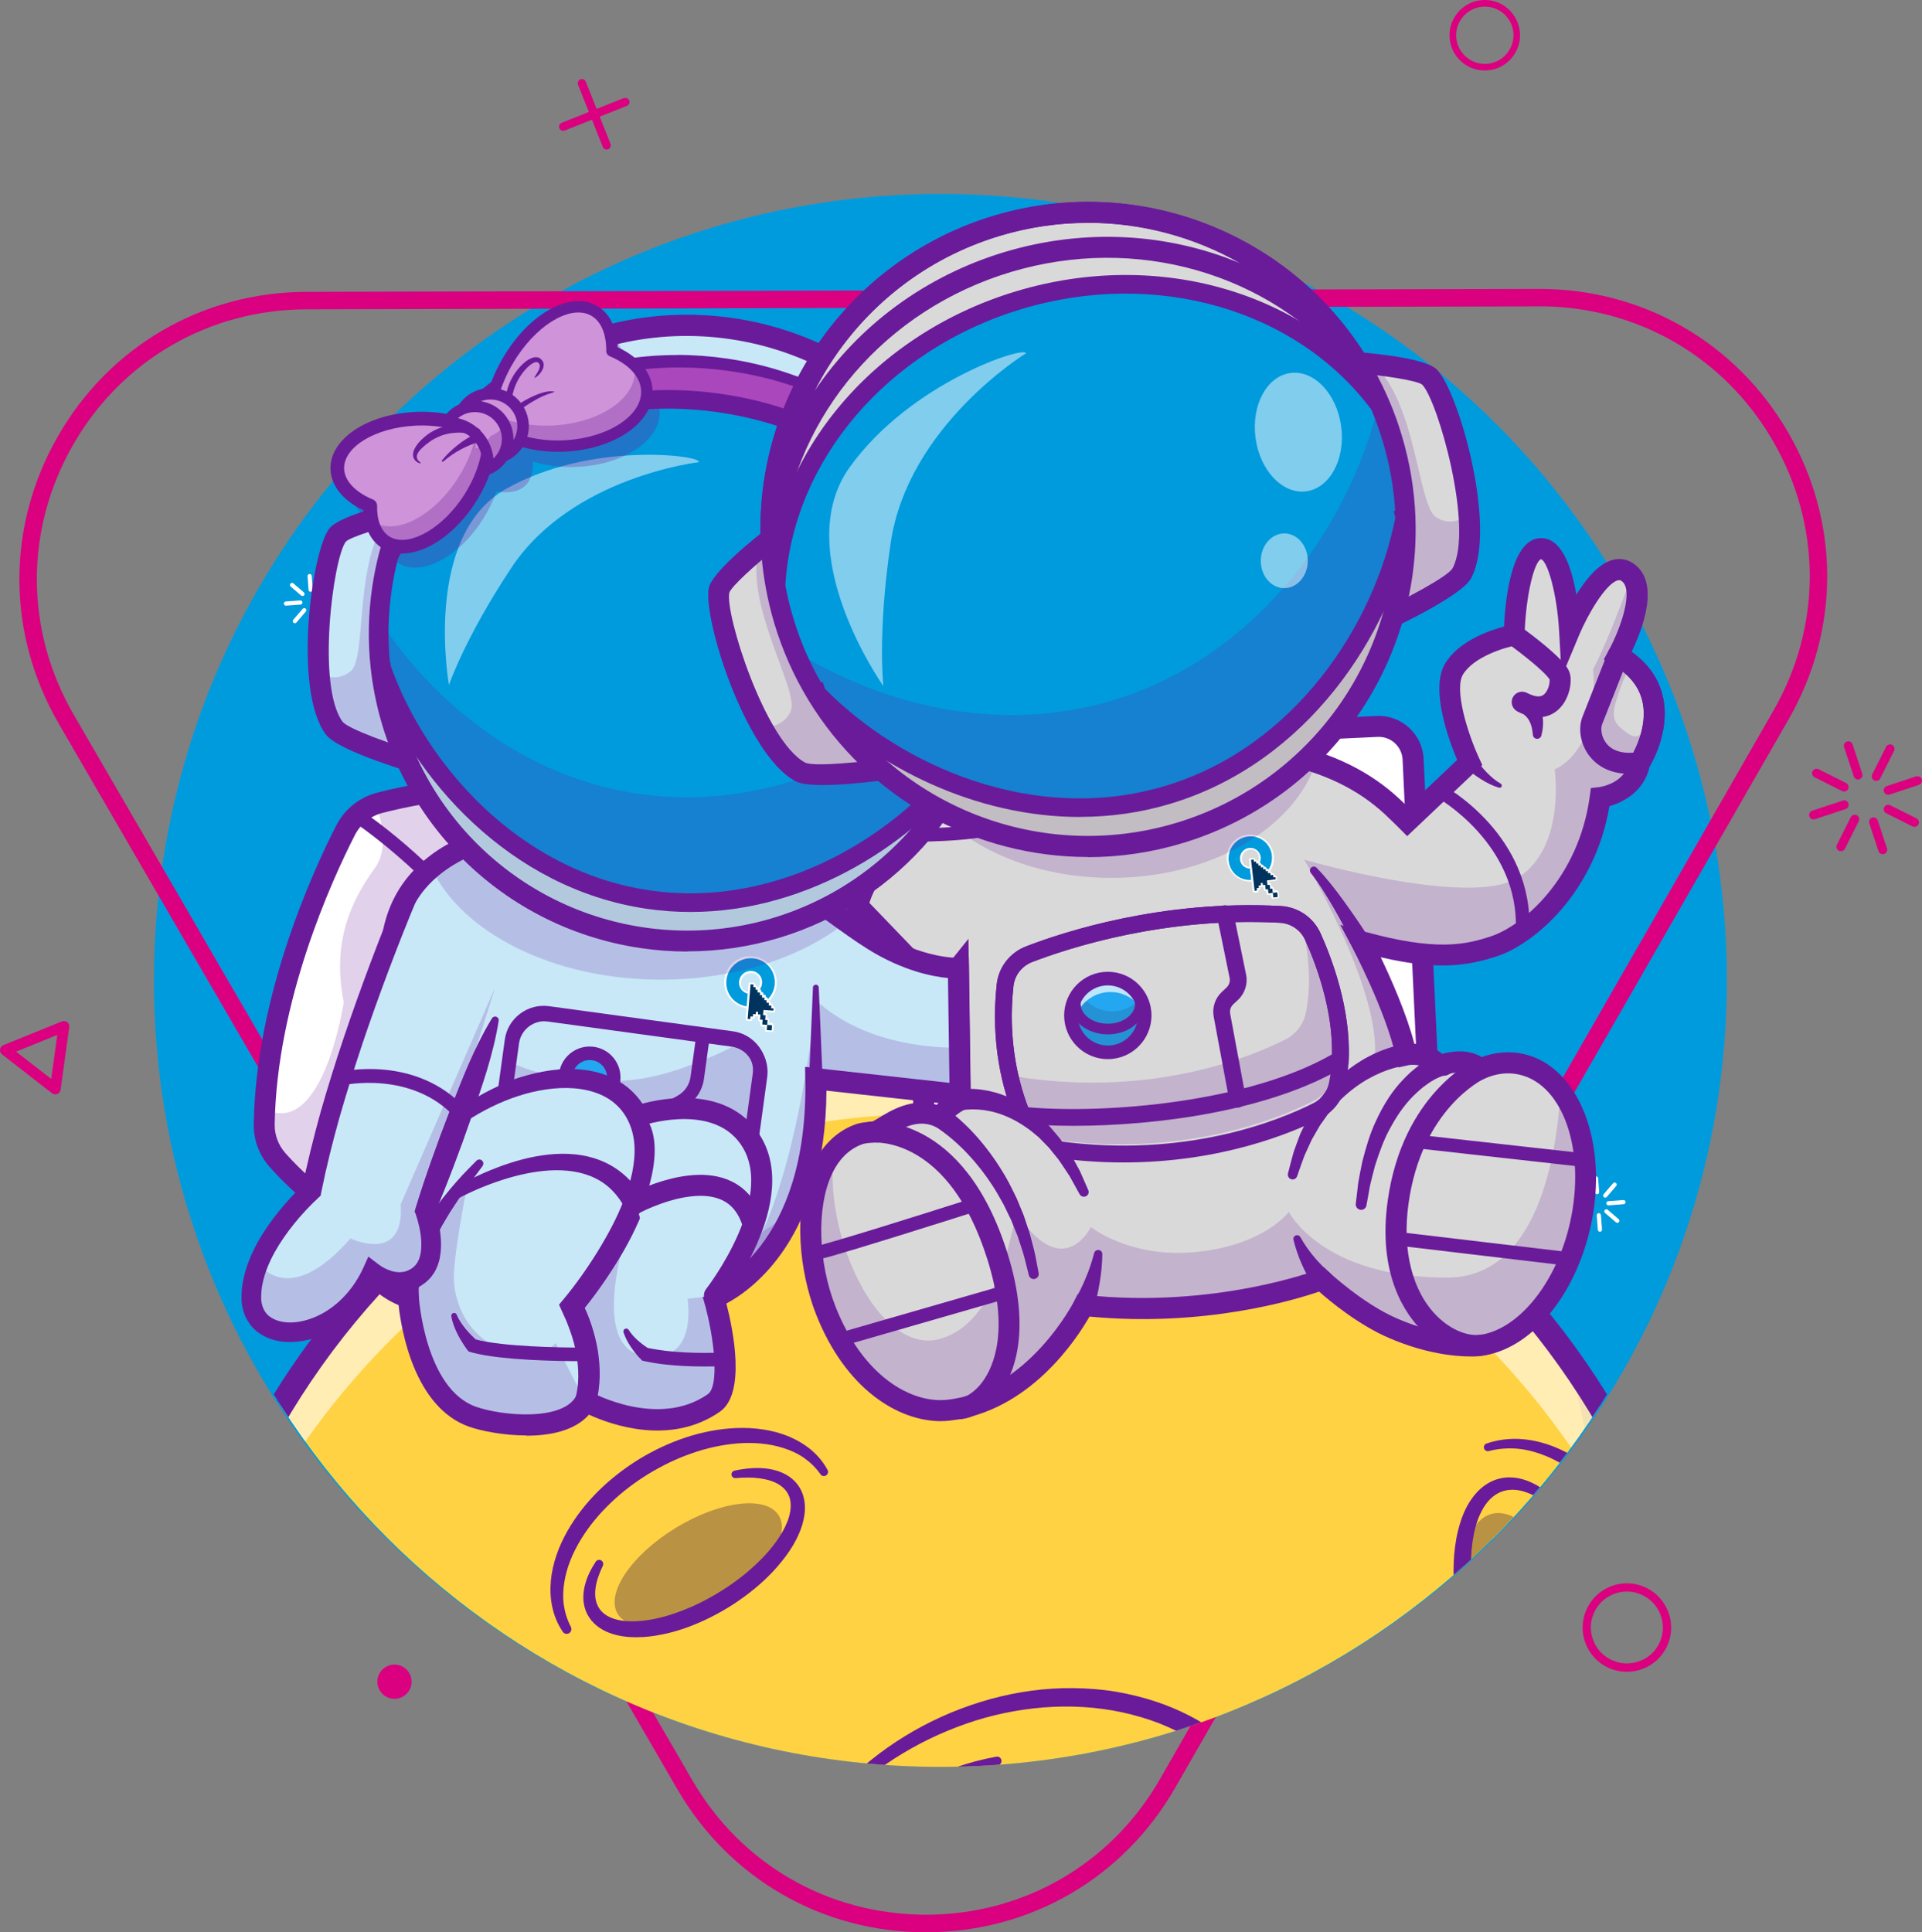 <?xml version="1.0" encoding="UTF-8"?>
<svg xmlns="http://www.w3.org/2000/svg" xmlns:xlink="http://www.w3.org/1999/xlink" version="1.1" viewBox="0 0 248.67 250">
  <rect x="0" y="0" width="248.67" height="250" fill="#808080" stroke="none"/>
  <defs>
    <style>
      .cls-1 {
        fill: none;
      }

      .cls-2 {
        fill: #00345f;
      }

      .cls-3 {
        fill: #ffd243;
      }

      .cls-4 {
        fill: #d9d9d9;
      }

      .cls-5 {
        fill: #d8d8d8;
      }

      .cls-6 {
        fill: #ce93d8;
      }

      .cls-7 {
        fill: #ab47bc;
      }

      .cls-8 {
        fill: #fff;
      }

      .cls-9 {
        opacity: .7;
      }

      .cls-10 {
        opacity: .35;
      }

      .cls-11 {
        opacity: .6;
      }

      .cls-12 {
        opacity: .5;
      }

      .cls-13 {
        opacity: .2;
      }

      .cls-14 {
        opacity: .3;
      }

      .cls-15 {
        opacity: .15;
      }

      .cls-16 {
        fill: #09005b;
      }

      .cls-17 {
        fill: #6a1b9a;
      }

      .cls-18 {
        fill: #22a7f0;
      }

      .cls-19 {
        fill: #009bdd;
      }

      .cls-20 {
        fill: #da0080;
      }

      .cls-21 {
        fill: #371a45;
      }

      .cls-22 {
        fill: #c8e8f8;
      }

      .cls-23 {
        clip-path: url(#clippath);
      }
    </style>
    <clipPath id="clippath">
      <path class="cls-1" d="M222.92,23.62H20.42v102.48h.03c0,.42-.03.83-.03,1.25,0,55.92,45.33,101.25,101.25,101.25s101.25-45.33,101.25-101.25c0-.42-.03-.83-.03-1.25h.03V23.62Z"/>
    </clipPath>
  </defs>
  <!-- Generator: Adobe Illustrator 28.7.1, SVG Export Plug-In . SVG Version: 1.2.0 Build 142)  -->
  <g>
    <g id="Capa_1">
      <g>
        <path class="cls-19" d="M121.67,25.09c-56.2,0-101.75,45.56-101.75,101.75s45.56,101.75,101.75,101.75,101.75-45.56,101.75-101.75S177.87,25.09,121.67,25.09ZM121.67,175.7c-26.94,0-48.85-21.91-48.85-48.85s21.91-48.85,48.85-48.85,48.85,21.91,48.85,48.85-21.91,48.85-48.85,48.85Z"/>
        <g>
          <path class="cls-20" d="M119.78,250c-13.41,0-25.42-6.92-32.15-18.52L7.59,93.61c-6.75-11.63-6.78-25.53-.09-37.18,6.69-11.66,18.72-18.64,32.16-18.67l159.42-.38v1.13s0-1.13,0-1.13h.09c13.4,0,25.42,6.92,32.15,18.51,6.75,11.63,6.78,25.53.09,37.18l-79.38,138.26c-6.69,11.66-18.71,18.64-32.16,18.67h-.09ZM199.17,39.64h-.09l-159.42.38c-12.63.03-23.92,6.58-30.2,17.53-6.29,10.95-6.25,24,.08,34.92l80.04,137.87c6.34,10.92,17.65,17.39,30.29,17.39,12.62-.03,23.91-6.59,30.2-17.53l79.38-138.26c6.29-10.95,6.25-24-.08-34.92-6.32-10.89-17.61-17.39-30.2-17.39Z"/>
          <g>
            <path class="cls-20" d="M80.71,12.69l-3.52,1.4-1.4-3.52c-.11-.28-.42-.41-.7-.3-.28.11-.41.42-.3.7l1.4,3.52-3.52,1.4c-.28.11-.41.42-.3.7.11.28.42.41.7.3l3.52-1.4,1.4,3.52c.11.28.42.41.7.3.2-.08.32-.26.34-.46,0-.08,0-.16-.04-.23l-1.4-3.52,3.52-1.4c.2-.08.32-.26.34-.46,0-.08,0-.16-.04-.23-.11-.28-.42-.41-.7-.3Z"/>
            <path class="cls-20" d="M207.84,205.5c1.68-.87,3.75-.9,5.51.12,1.32.76,2.27,2,2.67,3.48.4,1.48.19,3.02-.57,4.34-1.58,2.73-5.09,3.67-7.82,2.1-1.32-.76-2.27-2-2.67-3.48-.4-1.48-.19-3.02.57-4.34.56-.98,1.38-1.73,2.31-2.21ZM212.64,214.7c.76-.39,1.42-1,1.88-1.8.62-1.08.79-2.33.46-3.53-.32-1.2-1.09-2.2-2.17-2.83-2.22-1.28-5.07-.52-6.36,1.7-.62,1.08-.79,2.33-.46,3.53.32,1.2,1.09,2.2,2.17,2.82h0c1.43.82,3.11.8,4.48.09Z"/>
            <path class="cls-20" d="M8.4,132.12c.11.02.21.07.3.13.2.15.3.4.26.65l-1.12,8.09c-.03.25-.2.46-.43.55-.23.09-.5.06-.69-.1l-6.45-5.02c-.2-.15-.3-.4-.26-.65.03-.25.2-.46.43-.55l7.57-3.07c.13-.05.27-.06.4-.04ZM6.62,139.6l.79-5.7-5.33,2.16,4.54,3.53Z"/>
            <g>
              <path class="cls-20" d="M242.22,105.79c.3-.1.63.06.73.37l1.19,3.6c.1.3-.06.63-.37.73-.3.1-.63-.06-.73-.37l-1.19-3.6c-.1-.3.06-.63.37-.73Z"/>
              <path class="cls-20" d="M238.96,95.94c.3-.1.63.06.73.37l1.25,3.78c.1.3-.06.63-.37.73-.3.1-.63-.06-.73-.37l-1.25-3.78c-.1-.3.06-.63.37-.73Z"/>
              <path class="cls-20" d="M234.46,104.89l3.96-1.31c.3-.1.63.06.73.37.1.3-.06.63-.37.73l-3.96,1.31c-.3.1-.63-.06-.73-.37-.1-.3.06-.63.37-.73Z"/>
              <path class="cls-20" d="M244.12,101.7l3.78-1.25c.3-.1.63.06.73.37.1.3-.06.63-.37.73l-3.78,1.25c-.3.1-.63-.06-.73-.37-.1-.3.06-.63.37-.73Z"/>
              <path class="cls-20" d="M234.85,99.49c.14-.05.3-.04.44.03l3.56,1.79c.29.14.4.49.26.78-.14.29-.49.4-.78.26l-3.56-1.79c-.29-.14-.4-.49-.26-.78.07-.14.19-.24.34-.29Z"/>
              <path class="cls-20" d="M244.12,104.15c.14-.05.3-.04.44.03l3.39,1.7c.29.14.4.49.26.78-.14.29-.49.4-.78.26l-3.39-1.7c-.29-.14-.4-.49-.26-.78.07-.14.2-.24.34-.29Z"/>
              <path class="cls-20" d="M244.36,96.34c.14-.05.3-.04.44.03.29.14.4.49.26.78l-1.79,3.56c-.14.29-.49.4-.78.26-.29-.14-.4-.49-.26-.78l1.79-3.56c.07-.14.2-.24.34-.29Z"/>
              <path class="cls-20" d="M239.79,105.44c.14-.05.3-.04.44.03.29.14.4.49.26.78l-1.79,3.56c-.14.29-.49.4-.78.26-.29-.14-.4-.49-.26-.78l1.79-3.56c.07-.14.2-.24.34-.29Z"/>
            </g>
            <path class="cls-20" d="M196.09,6.76c-.73,1.32-2.09,2.25-3.71,2.35-1.22.08-2.39-.32-3.3-1.13-.91-.81-1.46-1.92-1.53-3.13-.16-2.51,1.75-4.68,4.26-4.84,1.21-.08,2.39.32,3.3,1.13.91.81,1.46,1.92,1.54,3.13.06.9-.15,1.75-.56,2.49ZM188.86,2.77c-.33.6-.5,1.29-.45,2.02.06.99.5,1.89,1.25,2.55.74.65,1.69.98,2.68.92,2.04-.13,3.59-1.89,3.47-3.93-.06-.99-.51-1.89-1.25-2.55-.74-.65-1.7-.98-2.68-.92h0c-1.31.08-2.42.84-3.01,1.91Z"/>
            <g>
              <path class="cls-8" d="M206.65,154.51c-.15.01-.28-.1-.29-.25l-.13-1.77c-.01-.15.1-.28.25-.29.15-.01.28.1.29.25l.13,1.77c.01.15-.1.28-.25.29Z"/>
              <path class="cls-8" d="M207.02,159.36c-.15.01-.28-.1-.29-.25l-.14-1.86c-.01-.15.1-.28.25-.29.15-.01.28.1.29.25l.14,1.86c.01.15-.1.28-.25.29Z"/>
              <path class="cls-8" d="M210.07,155.8l-1.95.15c-.15.01-.28-.1-.29-.25s.1-.28.25-.29l1.95-.15c.15-.01.28.1.29.25.01.15-.1.28-.25.29Z"/>
              <path class="cls-8" d="M205.32,156.16l-1.86.14c-.15.01-.28-.1-.29-.25-.01-.15.1-.28.25-.29l1.86-.14c.15-.01.28.1.29.25.01.15-.1.28-.25.29Z"/>
              <path class="cls-8" d="M209.28,158.21c-.07,0-.14-.02-.2-.06l-1.42-1.22c-.11-.1-.13-.27-.03-.38.1-.11.27-.13.38-.03l1.42,1.22c.11.1.13.27.03.38-.05.06-.12.09-.19.09Z"/>
              <path class="cls-8" d="M205.59,155.04c-.07,0-.14-.02-.2-.06l-1.35-1.16c-.11-.1-.13-.27-.03-.38.1-.11.27-.13.38-.03l1.35,1.16c.11.1.13.27.03.38-.05.06-.12.09-.19.09Z"/>
              <path class="cls-8" d="M204.6,158.57c-.07,0-.14-.02-.2-.06-.11-.1-.13-.27-.03-.38l1.22-1.42c.1-.11.27-.13.38-.03.11.1.13.27.03.38l-1.22,1.42c-.05.06-.12.09-.19.09Z"/>
              <path class="cls-8" d="M207.71,154.95c-.07,0-.14-.02-.2-.06-.11-.1-.13-.27-.03-.38l1.22-1.42c.1-.11.27-.13.38-.03.11.1.13.27.03.38l-1.22,1.42c-.05.06-.12.09-.19.09Z"/>
            </g>
            <g>
              <path class="cls-8" d="M40.21,76.57c-.15.01-.28-.1-.29-.25l-.13-1.77c-.01-.15.1-.28.25-.29.15-.01.28.1.29.25l.13,1.77c.01.15-.1.28-.25.29Z"/>
              <path class="cls-8" d="M40.58,81.42c-.15.01-.28-.1-.29-.25l-.14-1.86c-.01-.15.1-.28.25-.29.15-.01.28.1.29.25l.14,1.86c.01.15-.1.28-.25.29Z"/>
              <path class="cls-8" d="M43.64,77.86l-1.95.15c-.15.01-.28-.1-.29-.25-.01-.15.1-.28.25-.29l1.95-.15c.15-.01.28.1.29.25.01.15-.1.28-.25.29Z"/>
              <path class="cls-8" d="M38.88,78.22l-1.86.14c-.15.01-.28-.1-.29-.25s.1-.28.25-.29l1.86-.14c.15-.01.28.1.29.25.01.15-.1.28-.25.29Z"/>
              <path class="cls-8" d="M42.85,80.27c-.07,0-.14-.02-.2-.06l-1.42-1.22c-.11-.1-.13-.27-.03-.38.1-.11.27-.13.38-.03l1.42,1.22c.11.1.13.27.03.38-.05.06-.12.09-.19.09Z"/>
              <path class="cls-8" d="M39.16,77.11c-.07,0-.14-.02-.2-.06l-1.35-1.16c-.11-.1-.13-.27-.03-.38.1-.11.27-.13.38-.03l1.35,1.16c.11.1.13.27.03.38-.05.06-.12.09-.19.09Z"/>
              <path class="cls-8" d="M38.17,80.63c-.07,0-.14-.02-.2-.06-.11-.1-.13-.27-.03-.38l1.22-1.42c.1-.11.27-.13.38-.03.11.1.13.27.03.38l-1.22,1.42c-.05.06-.12.09-.19.09Z"/>
              <path class="cls-8" d="M41.28,77.01c-.07,0-.14-.02-.2-.06-.11-.1-.13-.27-.03-.38l1.22-1.42c.1-.11.27-.13.38-.03.11.1.13.27.03.38l-1.22,1.42c-.05.06-.12.09-.19.09Z"/>
            </g>
            <path class="cls-20" d="M53.11,216.79c.44,1.14-.13,2.42-1.28,2.86s-2.42-.13-2.86-1.28.13-2.42,1.28-2.86c1.14-.44,2.42.13,2.86,1.28Z"/>
          </g>
        </g>
        <g class="cls-23">
          <g>
            <g>
              <circle class="cls-3" cx="121.67" cy="233.51" r="99.71"/>
              <g class="cls-15">
                <path class="cls-21" d="M119.37,329.78c55.07,0,99.71-44.64,99.71-99.71,0-20.23-6.03-39.05-16.38-54.78-.02-.07-.04-.14-.06-.21h0c2.71,9.06,4.16,18.66,4.16,28.6,0,55.07-44.64,99.71-99.71,99.71-33.34,0-62.85-16.36-80.96-41.49,2.98,9.97,7.48,19.28,13.22,27.67,18.18,24.41,47.25,40.22,80.02,40.22Z"/>
              </g>
              <g class="cls-11">
                <path class="cls-8" d="M220.82,233.56c0,1.71-.04,3.41-.13,5.11-2.67-52.69-46.23-94.58-99.58-94.58S24.2,185.98,21.53,238.67c-.08-1.69-.13-3.39-.13-5.11,0-55.07,44.64-99.71,99.71-99.71s99.71,44.64,99.71,99.71Z"/>
              </g>
              <path class="cls-17" d="M121.67,334.76c-27.04,0-52.47-10.53-71.59-29.66-19.12-19.12-29.66-44.55-29.66-71.59s10.53-52.47,29.66-71.59c19.12-19.12,44.55-29.66,71.59-29.66s52.47,10.53,71.59,29.66c19.12,19.12,29.66,44.55,29.66,71.59s-10.53,52.47-29.66,71.59c-19.12,19.12-44.55,29.66-71.59,29.66ZM121.67,135.34c-54.13,0-98.17,44.04-98.17,98.17s44.04,98.17,98.17,98.17,98.17-44.04,98.17-98.17-44.04-98.17-98.17-98.17Z"/>
              <g class="cls-10">
                <ellipse class="cls-21" cx="130.4" cy="260.38" rx="29.38" ry="24.51" transform="translate(-112.72 100.09) rotate(-30)"/>
              </g>
              <path class="cls-17" d="M108.68,231.4c4.94-5.19,11.26-9.06,18.16-11.19,3.45-1.07,7.05-1.7,10.68-1.79,1.82-.04,3.64.04,5.45.25,1.81.22,3.6.6,5.36,1.11,3.51,1.01,6.88,2.64,9.81,4.89,2.95,2.21,5.39,5.1,7.16,8.33,1.76,3.24,2.82,6.85,3.09,10.49.15,1.82.08,3.65-.13,5.45-.21,1.8-.59,3.57-1.13,5.29-.11.35-.48.54-.83.43-.33-.1-.52-.44-.45-.77h0c.36-1.69.61-3.4.71-5.11.1-1.71.03-3.42-.17-5.1-.42-3.37-1.48-6.63-3.16-9.53-1.68-2.91-3.92-5.48-6.61-7.49-2.68-2.01-5.74-3.55-8.99-4.49-6.5-1.95-13.59-1.74-20.19.08-6.6,1.86-12.8,5.32-17.88,10.05-.25.24-.65.22-.89-.03-.23-.24-.22-.62,0-.86Z"/>
              <path class="cls-17" d="M147.11,228.04c3.58.91,7,2.69,9.84,5.19,2.84,2.5,5.03,5.74,6.36,9.3,1.34,3.56,1.8,7.42,1.45,11.18-.34,3.77-1.44,7.43-3.08,10.79-3.3,6.75-8.73,12.3-15.09,16.16-3.17,1.9-6.54,3.53-10.09,4.69-1.77.57-3.59,1.04-5.44,1.37-1.85.31-3.73.49-5.61.48-3.77,0-7.57-.72-11.05-2.25-3.48-1.52-6.6-3.85-9.07-6.72-1.24-1.43-2.32-2.99-3.24-4.64-.93-1.66-1.65-3.44-2.15-5.27-1.02-3.66-1.14-7.52-.58-11.23.57-3.72,1.81-7.3,3.55-10.6,1.76-3.3,4.01-6.31,6.63-8.95,5.26-5.27,12.11-8.95,19.37-10.26.31-.06.6.15.66.46.05.29-.13.57-.41.65-6.88,1.93-13.22,5.56-18.19,10.58-2.47,2.52-4.59,5.38-6.23,8.5-1.62,3.12-2.77,6.49-3.28,9.95-.51,3.45-.37,7,.58,10.33.47,1.66,1.13,3.27,1.98,4.77.85,1.51,1.86,2.94,3,4.25,2.28,2.61,5.12,4.71,8.3,6.08,3.17,1.38,6.65,2.02,10.13,2.01,1.74,0,3.49-.15,5.21-.44,1.73-.3,3.43-.73,5.11-1.27,3.35-1.08,6.57-2.62,9.61-4.44,6.03-3.63,11.16-8.86,14.26-15.17,1.54-3.14,2.57-6.54,2.89-10,.32-3.46-.09-6.98-1.3-10.21-1.2-3.24-3.16-6.18-5.65-8.6-1.25-1.21-2.62-2.3-4.1-3.25-1.48-.95-3.06-1.76-4.7-2.47h0c-.25-.11-.37-.4-.26-.65.1-.23.35-.34.58-.28Z"/>
              <g class="cls-10">
                <ellipse class="cls-21" cx="90.35" cy="202.44" rx="12.21" ry="5.59" transform="translate(-92.27 76.76) rotate(-31.41)"/>
              </g>
              <path class="cls-17" d="M72.8,211.1c-.64-.95-1.1-2.03-1.34-3.16-.25-1.13-.29-2.29-.19-3.43.22-2.29,1.03-4.45,2.13-6.4,2.22-3.91,5.57-7.03,9.33-9.35,3.78-2.28,8.09-3.83,12.58-4,2.23-.08,4.52.2,6.65,1.05,1.05.44,2.06,1.01,2.94,1.74.88.73,1.63,1.63,2.17,2.63.14.26.04.59-.22.73-.24.13-.54.06-.69-.16h0c-.58-.83-1.3-1.53-2.1-2.1-.81-.57-1.72-.99-2.67-1.29-1.9-.62-3.95-.76-5.97-.61-2.02.17-4.04.61-5.96,1.3-1.94.66-3.79,1.58-5.55,2.64-1.75,1.07-3.4,2.32-4.88,3.74-1.48,1.41-2.8,2.99-3.86,4.72-1.05,1.73-1.86,3.61-2.16,5.58-.16.98-.2,1.97-.06,2.95.15.97.44,1.92.91,2.8h0c.16.31.04.68-.26.84-.28.15-.62.05-.79-.2Z"/>
              <path class="cls-17" d="M94.99,190.28c1.08-.23,2.19-.38,3.33-.34,1.13.04,2.32.25,3.42.87.55.31,1.05.74,1.45,1.26.4.52.68,1.15.82,1.78.29,1.28.07,2.55-.29,3.67-.76,2.26-2.15,4.1-3.66,5.75-1.53,1.64-3.28,3.04-5.13,4.26-1.86,1.21-3.85,2.22-5.95,3-1.05.38-2.13.7-3.23.92-1.1.23-2.24.38-3.39.38-1.15,0-2.34-.13-3.5-.56-.58-.22-1.14-.52-1.65-.93-.51-.41-.94-.93-1.24-1.52-.3-.59-.45-1.23-.49-1.86-.03-.63.04-1.23.18-1.81.28-1.15.81-2.17,1.42-3.1.16-.24.49-.31.73-.15.22.15.3.44.19.67h0c-.45.94-.81,1.9-.94,2.85-.14.95-.03,1.88.41,2.58.42.71,1.15,1.19,2.03,1.46.87.27,1.85.35,2.83.3,1.97-.1,3.98-.62,5.88-1.36,1.92-.72,3.75-1.69,5.49-2.81,1.74-1.11,3.35-2.41,4.79-3.86,1.42-1.45,2.68-3.1,3.39-4.88.34-.89.51-1.81.38-2.64-.12-.83-.6-1.54-1.33-2.04-.73-.51-1.7-.77-2.69-.91-1-.13-2.03-.11-3.07-.02h0c-.27.02-.51-.17-.53-.44-.02-.25.15-.47.38-.52Z"/>
              <g class="cls-10">
                <ellipse class="cls-21" cx="41.87" cy="234.34" rx="6.55" ry="19.04" transform="translate(-60.12 19.24) rotate(-15.24)"/>
              </g>
              <path class="cls-17" d="M45.6,264.81c-8.22,0-17.35-10.98-21.61-26.6-2.18-8.02-2.7-16-1.44-22.47,1.31-6.77,4.42-11.16,8.76-12.34.66-.18,1.34.21,1.52.87.18.66-.21,1.34-.87,1.52-3.38.92-5.86,4.62-6.98,10.42-1.18,6.1-.69,13.69,1.4,21.35,4.16,15.26,13.74,26.5,20.92,24.55.66-.18,1.34.21,1.52.87.18.66-.21,1.34-.87,1.52-.77.21-1.56.31-2.35.31Z"/>
              <path class="cls-17" d="M28.53,221.42c0-1.57.09-3.16.4-4.74.34-1.57.79-3.2,1.97-4.64.14-.18.33-.34.49-.51.18-.16.38-.3.57-.45.22-.12.43-.26.66-.36.24-.08.47-.2.72-.24,1-.24,2.03-.11,2.89.21.87.32,1.62.79,2.29,1.3.68.52,1.28,1.09,1.84,1.68,2.23,2.4,3.83,5.17,5.23,7.99,1.37,2.84,2.46,5.79,3.35,8.8.86,3.01,1.54,6.08,1.94,9.2.38,3.12.55,6.29.2,9.47-.18,1.59-.47,3.19-1.08,4.76-.31.78-.69,1.55-1.24,2.27-.55.7-1.28,1.38-2.22,1.72-.46.17-.96.25-1.44.26-.48-.01-.96-.07-1.39-.22-.87-.26-1.62-.71-2.28-1.21-1.33-1.01-2.35-2.25-3.26-3.53-.2-.28-.13-.66.14-.86.26-.19.62-.14.83.1h0c.48.58.99,1.13,1.52,1.64.53.51,1.09.98,1.67,1.37,1.16.79,2.52,1.19,3.51.71,1.01-.44,1.74-1.65,2.18-2.96.45-1.33.68-2.78.79-4.25.2-2.94.02-5.95-.43-8.92-.43-2.97-1.09-5.92-1.95-8.81-.85-2.89-1.89-5.72-3.17-8.43-1.27-2.7-2.78-5.32-4.67-7.49-.94-1.08-2.03-2.03-3.17-2.51-1.14-.48-2.19-.31-3.04.61-.86.9-1.4,2.29-1.78,3.68-.35,1.42-.56,2.9-.68,4.4h0c-.03.4-.37.69-.76.65-.37-.03-.65-.34-.65-.7Z"/>
              <path class="cls-3" d="M94.99,312.61c-4.35,11.56-19.29,8.52-29.62.72-10.33-7.81-15.09-18.93-10.63-24.83"/>
              <path class="cls-17" d="M92.72,317.2c-.76,1.1-1.79,2.05-2.97,2.69-1.17.66-2.46,1.08-3.76,1.31-2.6.45-5.23.25-7.74-.29-5.03-1.1-9.63-3.51-13.67-6.55-4-3.09-7.54-6.88-9.93-11.42-1.18-2.26-2.07-4.73-2.32-7.33-.12-1.3-.06-2.63.26-3.91.3-1.29.93-2.49,1.77-3.49.17-.2.47-.23.67-.06.19.16.22.42.09.62h0c-1.26,1.97-1.51,4.36-1.1,6.63.4,2.28,1.35,4.47,2.53,6.5,1.21,2.02,2.65,3.93,4.29,5.65,1.62,1.74,3.41,3.32,5.32,4.75,1.9,1.43,3.92,2.7,6.04,3.77,2.11,1.09,4.33,1.93,6.6,2.52,2.27.57,4.62.86,6.89.61,2.26-.23,4.43-1.13,5.91-2.83h.01c.25-.31.7-.34.99-.08.27.24.32.64.12.93Z"/>
              <g class="cls-10">
                <ellipse class="cls-21" cx="75.15" cy="301.62" rx="5.86" ry="14.68" transform="translate(-210.79 179.73) rotate(-52.92)"/>
              </g>
              <path class="cls-17" d="M60.19,300.91c-.75-1.02-1.43-2.11-1.96-3.32-.51-1.2-.91-2.54-.78-4.03.07-.74.31-1.52.77-2.18.44-.67,1.09-1.2,1.78-1.54,1.39-.69,2.83-.78,4.17-.71,2.7.16,5.18,1.01,7.53,2.04,2.35,1.04,4.53,2.37,6.6,3.84,2.07,1.47,3.99,3.16,5.75,5.01,1.74,1.87,3.32,3.92,4.5,6.26.57,1.18,1.06,2.43,1.27,3.82.1.69.12,1.42-.01,2.16-.13.73-.42,1.48-.91,2.1-.48.62-1.14,1.06-1.81,1.34-.67.28-1.37.41-2.04.45-1.35.08-2.63-.16-3.85-.49-.25-.07-.4-.33-.33-.58.06-.23.29-.37.52-.35h.01c1.19.15,2.39.2,3.5,0,1.11-.18,2.09-.67,2.57-1.43.5-.76.55-1.79.31-2.83-.22-1.05-.69-2.1-1.25-3.11-1.14-2.01-2.66-3.86-4.33-5.55-1.66-1.71-3.51-3.23-5.44-4.65-1.93-1.41-4-2.62-6.13-3.65-1.07-.51-2.16-.95-3.28-1.3-1.11-.35-2.24-.63-3.35-.74-1.1-.11-2.21-.04-3.07.33-.87.36-1.4,1.06-1.57,2.03-.18.97.04,2.11.39,3.2.37,1.1.88,2.18,1.47,3.22h0c.17.3.06.68-.23.85-.28.16-.62.08-.8-.17Z"/>
              <g>
                <g class="cls-10">
                  <ellipse class="cls-21" cx="162.51" cy="305.75" rx="20.36" ry="7" transform="translate(-131.1 122.22) rotate(-30)"/>
                </g>
                <path class="cls-17" d="M190.57,289.99c.46.74.82,1.55,1.07,2.4.21.85.33,1.73.34,2.6.01,1.75-.35,3.46-.89,5.09-1.14,3.24-2.99,6.12-5.1,8.74-1.05,1.31-2.19,2.55-3.39,3.72-1.19,1.17-2.44,2.3-3.73,3.36-2.6,2.1-5.35,4-8.24,5.68-5.78,3.31-12.07,5.86-18.72,6.96-3.32.53-6.75.7-10.13.08-1.68-.34-3.36-.87-4.89-1.75-.76-.44-1.47-.98-2.11-1.6-.62-.64-1.15-1.36-1.57-2.14-.17-.32-.06-.72.26-.9.3-.16.67-.07.86.21l.02.03c.42.62.92,1.19,1.48,1.67.58.47,1.2.89,1.88,1.23,1.35.67,2.87,1.05,4.4,1.25,3.08.4,6.27.1,9.38-.49,6.23-1.25,12.23-3.73,17.77-6.92,1.38-.82,2.75-1.65,4.08-2.54,1.32-.9,2.62-1.84,3.87-2.83,2.51-1.97,4.86-4.15,6.96-6.54,1.05-1.19,2.02-2.45,2.9-3.76.88-1.31,1.66-2.68,2.26-4.12.6-1.43,1.04-2.93,1.15-4.46.06-.76,0-1.52-.11-2.27-.14-.74-.37-1.47-.71-2.16v-.02c-.14-.27-.03-.58.24-.71.25-.12.54-.03.68.2Z"/>
                <path class="cls-17" d="M152.74,322.88c-1.61.42-3.27.74-4.97.85-1.7.07-3.48.04-5.22-.77-.22-.09-.42-.23-.63-.35-.21-.13-.4-.3-.59-.45-.18-.18-.36-.36-.52-.56-.14-.21-.32-.41-.42-.64-.49-.91-.63-1.97-.53-2.9.09-.95.36-1.83.7-2.65.34-.82.76-1.59,1.22-2.32,1.84-2.93,4.25-5.34,6.78-7.54,2.54-2.2,5.29-4.12,8.14-5.86,2.85-1.74,5.84-3.25,8.94-4.54,1.55-.64,3.13-1.2,4.75-1.69,1.62-.47,3.26-.9,4.95-1.14,1.69-.25,3.41-.38,5.18-.19.88.1,1.78.28,2.66.64.87.36,1.76.92,2.36,1.78.31.42.52.91.66,1.4.12.49.19,1,.16,1.48-.03.97-.28,1.86-.62,2.68-.67,1.65-1.67,3.04-2.74,4.34-.23.28-.64.32-.92.09-.27-.22-.32-.61-.12-.89h0c.46-.66.9-1.33,1.28-2.02.39-.68.73-1.39.98-2.1.51-1.42.57-2.94-.2-3.87-.73-.96-2.21-1.4-3.7-1.51-1.51-.12-3.08.05-4.63.33-3.11.57-6.18,1.59-9.15,2.83-2.97,1.24-5.84,2.74-8.62,4.39-2.77,1.66-5.42,3.52-7.9,5.57-2.45,2.06-4.77,4.33-6.54,6.91-.87,1.28-1.58,2.69-1.77,4.07-.2,1.38.35,2.57,1.61,3.21,1.23.67,2.84.84,4.41.84,1.58-.03,3.18-.22,4.77-.52h0c.3-.06.6.14.65.45.05.29-.13.57-.41.65Z"/>
              </g>
              <path class="cls-3" d="M192.47,187.26c8.44-2.61,18.53,5.72,22.52,18.62,3.99,12.9.38,25.47-8.06,28.09,0,0-7.28,1.75-12.39-5.32"/>
              <g class="cls-10">
                <ellipse class="cls-21" cx="197.37" cy="210.53" rx="7" ry="15.3" transform="translate(-53.42 67.77) rotate(-17.2)"/>
              </g>
              <path class="cls-17" d="M192.32,186.77c1.33-.46,2.75-.66,4.16-.6,1.41.06,2.81.36,4.13.84,2.65.96,4.97,2.6,6.97,4.51,1.99,1.93,3.67,4.15,5.05,6.53,1.39,2.38,2.47,4.92,3.29,7.54.79,2.63,1.35,5.33,1.54,8.08.2,2.74.08,5.52-.49,8.24-.57,2.7-1.54,5.37-3.17,7.67-.82,1.14-1.79,2.19-2.92,3.05-1.13.85-2.42,1.5-3.78,1.89-.3.09-.62-.09-.71-.39-.08-.29.08-.6.36-.7h0c1.2-.42,2.3-1.06,3.28-1.86.97-.8,1.8-1.78,2.5-2.84,1.4-2.13,2.26-4.61,2.72-7.15.89-5.11.34-10.43-1.19-15.41-1.56-4.96-4.1-9.68-7.73-13.38-1.81-1.83-3.91-3.41-6.27-4.39-1.17-.48-2.41-.84-3.67-.96-1.26-.11-2.54-.02-3.77.3h0c-.27.07-.55-.09-.62-.37-.07-.26.08-.52.33-.61Z"/>
              <path class="cls-17" d="M210.63,219.9c-.06,1.37-.23,2.76-.63,4.12-.41,1.35-1.02,2.71-2.1,3.83-.54.55-1.2,1.02-1.94,1.33-.74.32-1.56.46-2.36.43-1.61-.05-3.05-.69-4.28-1.47-1.23-.8-2.29-1.78-3.24-2.83-.94-1.06-1.78-2.18-2.54-3.36-1.48-2.37-2.66-4.9-3.54-7.52-.87-2.62-1.51-5.33-1.78-8.1-.26-2.76-.25-5.59.44-8.37.35-1.38.85-2.77,1.72-4.01.43-.62.95-1.2,1.58-1.67.63-.47,1.36-.83,2.14-1,.77-.18,1.58-.17,2.32-.03.75.14,1.45.41,2.09.74,1.29.67,2.36,1.61,3.3,2.62.19.2.18.53-.02.72-.19.18-.48.18-.68.02h0c-.99-.86-2.05-1.61-3.19-2.1-.57-.24-1.15-.41-1.73-.48-.58-.06-1.14-.02-1.67.14-1.06.31-1.93,1.09-2.54,2.09-.62,1.01-1.03,2.19-1.28,3.42-.5,2.47-.48,5.09-.17,7.65.32,2.57.9,5.12,1.75,7.58.84,2.46,1.91,4.85,3.26,7.04,1.34,2.19,2.97,4.24,4.97,5.66.99.7,2.09,1.2,3.18,1.29,1.09.1,2.15-.27,2.99-1.05.86-.76,1.48-1.87,1.95-3.04.46-1.18.75-2.46.95-3.76h0c.04-.29.31-.49.6-.45.27.04.46.28.44.54Z"/>
            </g>
            <path class="cls-16" d="M186.82,173.86s-.06,0-.1,0c-.61.04-1.18-.39-1.3-1.01-.12-.64.28-1.27.92-1.43.04,0,.09-.02.14-.03.35-.06.7.02.98.24.3.23.48.59.48.97h0c0,.35-.09.69-.35.93-.23.21-.48.32-.77.32ZM186.79,173.85h0,0ZM186.4,171.41h0,0ZM186.4,171.41h0,0ZM186.4,171.41h0,0Z"/>
            <g>
              <path class="cls-8" d="M87.65,99.99s-24.39.23-38.5,3.86c-1.92.5-3.54,1.78-4.45,3.55-3.14,6.15-10.37,22.06-10.53,38.39-.01,1.48.52,2.91,1.49,4.02,2.56,2.93,8.3,8.59,15.82,10.68l33.38-2.34,10.19-49.59-7.41-8.57Z"/>
              <path class="cls-17" d="M51.36,161.87l-.22-.06c-7.61-2.11-13.43-7.67-16.22-10.79-1.38-1.54-2.12-3.51-2.09-5.55.25-16.52,7.55-32.55,10.67-38.67,1.08-2.11,3.01-3.66,5.32-4.25,14.1-3.64,37.82-3.9,38.82-3.91h.63s8.26,9.55,8.26,9.55l-10.53,51.26-34.64,2.43ZM87.04,101.36c-3.89.07-25.01.58-37.54,3.81-1.55.4-2.85,1.44-3.58,2.86-3.04,5.96-10.14,21.53-10.38,37.48-.02,1.35.48,2.66,1.4,3.7,2.57,2.87,7.87,7.95,14.7,9.92l32.12-2.25,9.84-47.93-6.56-7.59Z"/>
              <path class="cls-17" d="M62.73,122.54c-.28,0-.55-.13-.72-.37-6.78-9.56-16.26-15.85-16.35-15.92-.41-.27-.52-.81-.25-1.22.27-.41.81-.52,1.22-.25.4.26,9.84,6.53,16.82,16.37.28.4.19.94-.21,1.23-.15.11-.33.16-.51.16Z"/>
              <g class="cls-13">
                <path class="cls-17" d="M95.05,108.56l-10.19,49.59-33.38,2.34c-6.72-1.86-12.01-6.58-14.89-9.65-1.6-1.71-2.47-3.99-2.39-6.34.01-.34.03-.68.05-1.02,7.57,3.89,10.22-13.79,10.22-13.79-1.51-7.73.84-12.98,4.02-17.36,1.69-2.34,1.07-5.7.12-8.32.18-.06.36-.12.54-.16,14.11-3.64,38.5-3.87,38.5-3.87l7.41,8.57Z"/>
              </g>
            </g>
            <g>
              <path class="cls-8" d="M181.03,154.77l-59.45,2.8c-2.46.12-4.55-1.78-1.9-11.14l-2.44-51.87c-2.88,4.44-.98,2.35,1.48,2.23l59.45-2.8c2.46-.12,4.55,1.78,4.66,4.24l2.44,51.87c.12,2.46-1.78,4.55-4.24,4.66Z"/>
              <path class="cls-17" d="M121.38,158.93c-1.67,0-2.65-.77-3.17-1.43-1.52-1.92-1.49-5.49.11-11.23l-2.24-47.55c-.48.03-.97-.1-1.34-.59-.77-1.03-.06-2.13,1.36-4.32l2.3-3.54.24,5.16s.01,0,.02,0l59.45-2.8c3.19-.15,5.93,2.33,6.08,5.54l2.44,51.87c.07,1.55-.46,3.04-1.51,4.19-1.05,1.15-2.48,1.82-4.03,1.9l-59.45,2.8c-.09,0-.18,0-.27,0ZM118.76,98.14l2.28,48.44-.06.21c-1.85,6.54-1.07,8.48-.65,9.01.16.21.45.44,1.18.4l59.45-2.8c.83-.04,1.59-.4,2.15-1.01.56-.61.84-1.41.8-2.23l-2.44-51.87c-.04-.83-.4-1.59-1.01-2.15-.61-.56-1.41-.84-2.23-.8l-59.45,2.8s-.01,0-.02,0Z"/>
              <g>
                <path class="cls-4" d="M212.16,98.64c-.68,4.01-5.12,4.52-5.12,4.52-1.45,10.75-8.78,17.6-13.66,19.23-4.1,1.37-8.22,1.92-17.28-.6,0,0,4.41,8.31,5.81,14.49.02.06.03.13.04.19.07-.02.32-.07.7-.08h.01c.57-.02,1.4.05,2.24.46.46.23.92.56,1.34,1.03,1.65-.58,2.85-.58,3.68-.39,1.11.25,1.57.82,1.57.82,1.76-.78,3.58-1.02,5.37-.62,6.45,1.44,9.86,10.73,7.62,20.74-1.94,8.68-7.49,15.06-13.14,15.66-.02,0-.04,0-.06.01-.02,0-.04,0-.06,0-.04,0-.08.01-.13.01-.06,0-.12.01-.18.01-.12.01-.24.02-.35.01-.05,0-.1,0-.15,0-1.66.02-5.39-.23-10.16-2.29-4.77-2.05-9.25-6.29-9.25-6.29,0,0-13.44,5.21-30.78,3.34,0,0-6.12,12.27-17.46,13.56-5.26.6-12.13-3.19-15.95-12.96-3.21-8.21-2.81-20.18,4.29-22.74.35-.13.71-.18,1.07-.23.35-.05.7-.07,1.06-.07.06-.04.13-.07.2-.11,1.52-.79,4.63-3.49,8.2-1.79,0,0,.67-1.23,2.58-2.24l-.23-17.07-2.4,2.99-10.62-11.05s1.18-6.55,10.19-12.3c5.15-3.29,12.87-6.31,24.4-7.71,10.05-1.21,18.24-.71,24.7,1.46,3.91,1.3,7.2,3.22,9.88,5.73.6.56,1.26,1.19,1.96,1.89l8.05-7.62s-4.05-8.73-2.02-12.09c2.02-3.36,7.78-4.41,7.78-4.41,0,0,.31-11.09,3.45-11.17,3.14-.07,3.74,10.6,3.74,10.6,0,0,3.75-8.95,7.01-7.79.16.06.32.14.48.25,3.36,2.31-1.25,10.77-1.25,10.77,8.53,4.99,2.82,13.84,2.82,13.84Z"/>
                <g>
                  <path class="cls-8" d="M161.98,114.06c-.76.05-1.51-.19-2.11-.67-.64-.51-1.04-1.23-1.14-2.04-.19-1.64.99-3.14,2.63-3.35.8-.1,1.6.11,2.24.6.68.51,1.1,1.25,1.2,2.09.08.71-.09,1.43-.49,2.02-.03.04-.07.07-.13.07-.04,0-.09,0-.13-.02-.08-.03-.14-.09-.17-.15-.06,0-.13-.02-.19-.06-.06-.05-.11-.12-.11-.18h0s-.02,0-.02,0c-.07,0-.15-.01-.21-.06-.06-.05-.11-.12-.11-.18h0c-.07,0-.14-.03-.2-.08-.06-.05-.11-.12-.11-.18v-.05c-.05-.02-.09-.05-.13-.08-.07-.07-.09-.17-.05-.24.11-.21.15-.44.12-.67-.03-.3-.18-.55-.4-.72-.21-.16-.48-.23-.76-.19-.64.08-1.1.67-1.03,1.32.03.27.16.52.36.69.18.15.41.24.65.24.07,0,.14.03.19.08.06.05.09.11.1.17l.17,1.47c.01.1-.05.18-.15.19,0,0,0,0-.01,0Z"/>
                  <path class="cls-19" d="M164.56,110.67c-.18-1.55-1.57-2.64-3.12-2.44s-2.65,1.61-2.47,3.16,1.46,2.55,2.93,2.46l-.17-1.47c-.66,0-1.23-.5-1.3-1.17-.08-.74.44-1.41,1.18-1.5s1.4.43,1.49,1.16c.03.27-.02.54-.14.77l.16-.02.03.3.28-.04.03.3.31-.04.03.28.26-.03.02.2c.36-.54.55-1.21.47-1.91Z"/>
                  <path class="cls-8" d="M164.8,116.31c-.07,0-.15-.01-.21-.06-.06-.05-.11-.12-.11-.18l-.04-.32-.28.04c-.07,0-.15-.01-.21-.06-.06-.05-.11-.12-.11-.18l-.03-.26h-.01c-.07.01-.15-.01-.21-.06-.06-.05-.11-.12-.11-.18l-.04-.31s-.1,0-.14-.02c-.03.03-.07.05-.11.05l-.13.02v.13c.03.1-.04.18-.14.19h-.11s.02.15.02.15c.01.1-.05.18-.15.19l-.3.04c-.07,0-.15-.01-.21-.06-.06-.05-.11-.12-.11-.18l-.46-4.01c-.01-.1.05-.18.15-.19l.34-.04c.07,0,.15.01.21.06s.11.12.11.18h0c.07,0,.14.03.2.07.06.05.11.12.11.18.06,0,.12.02.17.06.06.05.11.12.11.18h0c.07,0,.15.02.21.07.06.05.11.12.11.18h0c.07,0,.14.03.2.07.06.05.1.11.11.18h.01c.07-.01.15.01.21.06.06.05.11.12.11.18h0c.06,0,.12.02.17.06.06.05.1.11.11.18h.01c.07-.01.15.01.21.06s.11.12.11.18v.02c.07,0,.15.01.21.06.06.05.11.12.11.18v.02c.07,0,.14.02.2.06.06.05.11.12.11.18l.03.27c.01.1-.05.18-.15.19l-.96.12.02.15c.07,0,.15.01.21.06.06.05.11.12.11.18l.03.25c.07,0,.14.02.2.06.06.05.11.12.11.18l.03.28.27-.04c.07,0,.15.01.21.06.06.05.11.12.11.18l.07.6c.01.1-.05.18-.15.19l-.57.07Z"/>
                  <path class="cls-2" d="M164.68,113.2l-.29.04-.03-.3-.3.04-.03-.28-.25.03-.03-.28-.3.04-.03-.28-.28.04-.03-.29-.29.04-.03-.29-.25.03-.03-.28-.28.04-.03-.29-.34.04.46,4.01.3-.04-.03-.3.28-.04-.03-.29.3-.04-.03-.29.25-.03.03.29.29-.04.07.6.3-.04.06.55.57-.07.07.6.57-.07-.07-.6-.57.07-.06-.56-.28.04-.06-.53-.29.04-.07-.6,1.14-.15-.03-.27-.27.04-.03-.3Z"/>
                </g>
              </g>
              <g class="cls-13">
                <path class="cls-17" d="M170.26,98.64c-2.86,8.57-13.62,14.94-26.46,14.94-9.45,0-17.77-3.45-22.64-8.69,5.15-3.29,12.87-6.31,24.4-7.71,10.05-1.21,18.24-.71,24.7,1.46Z"/>
              </g>
              <g>
                <path class="cls-17" d="M145.36,150.4c-2.77,0-5.7-.18-8.79-.61-1.96-.27-3.66-1.51-4.53-3.3-.29-.59-.56-1.19-.8-1.8-1.5-3.69-3.12-9.69-2.29-17.32.24-2.23,1.7-4.12,3.81-4.93,4.79-1.85,17.57-6.05,32.91-5.22,2.26.12,4.24,1.47,5.17,3.51,1.48,3.28,3.93,9.77,3.65,16.36h0c-.05,1.16-.18,2.29-.4,3.37-.36,1.84-1.53,3.38-3.2,4.23-3.78,1.91-12.92,5.71-25.53,5.71ZM161.69,119.28c-13.17,0-23.89,3.55-28.14,5.18-1.35.52-2.28,1.72-2.43,3.14-.78,7.17.73,12.81,2.14,16.27.23.56.47,1.12.74,1.66.56,1.14,1.63,1.93,2.88,2.1,16.52,2.29,28.6-2.66,33.03-4.89,1.07-.54,1.82-1.53,2.05-2.71.19-.97.31-2,.36-3.05.26-6.14-2.05-12.27-3.46-15.37-.59-1.3-1.85-2.16-3.3-2.23-1.31-.07-2.6-.1-3.86-.1ZM173.4,137.04h0,0Z"/>
                <g class="cls-13">
                  <path class="cls-17" d="M172.92,135.77c-.05,1.07-.17,2.14-.38,3.21-.29,1.5-1.26,2.78-2.63,3.47-4.62,2.33-16.88,7.32-33.67,4.99-1.61-.23-2.99-1.24-3.7-2.7-.25-.5-.51-1.08-.77-1.73-.51-1.26-1.04-2.79-1.47-4.56.67.53,1.48.9,2.36,1.02,16.79,2.33,29.06-2.67,33.67-4.99,1.36-.69,2.33-1.97,2.63-3.47.21-1.06.33-2.14.38-3.21.14-3.37-.45-6.71-1.26-9.6.54.46.99,1.04,1.29,1.71,1.53,3.38,3.82,9.57,3.55,15.87Z"/>
                </g>
                <path class="cls-17" d="M145.36,150.19c-2.76,0-5.69-.18-8.76-.61-1.89-.27-3.53-1.45-4.37-3.18-.28-.58-.55-1.18-.8-1.79-1.49-3.67-3.1-9.64-2.27-17.22.23-2.15,1.64-3.97,3.68-4.76,4.78-1.84,17.53-6.03,32.82-5.21,2.18.12,4.09,1.42,4.99,3.39,1.48,3.26,3.91,9.72,3.63,16.27h0c-.05,1.15-.18,2.27-.39,3.34-.35,1.77-1.47,3.26-3.09,4.08-3.77,1.9-12.87,5.69-25.43,5.69ZM161.69,119.07c-13.2,0-23.96,3.56-28.22,5.2-1.42.55-2.4,1.82-2.57,3.31-.79,7.22.74,12.88,2.16,16.37.23.57.48,1.13.75,1.67.59,1.2,1.72,2.03,3.04,2.21,16.58,2.3,28.71-2.67,33.15-4.91,1.13-.57,1.92-1.61,2.16-2.85.19-.98.32-2.02.36-3.08.26-6.19-2.07-12.35-3.48-15.47-.62-1.37-1.95-2.27-3.48-2.36-1.31-.07-2.61-.1-3.87-.1ZM173.4,137.04h0,0Z"/>
                <path class="cls-17" d="M138.89,145.66c-2.54,0-4.83-.11-6.74-.3l-.65-.06-.25-.61c-1.5-3.69-3.12-9.7-2.29-17.32.24-2.23,1.7-4.12,3.81-4.93,4.79-1.85,17.57-6.05,32.91-5.22,2.26.12,4.24,1.47,5.17,3.51,1.48,3.28,3.93,9.77,3.65,16.36l-.02.58-.5.3c-9.64,5.82-24.52,7.69-35.08,7.69ZM133.02,143.26c10.24.88,28.56-.66,39.32-6.85.1-5.95-2.12-11.78-3.48-14.79-.59-1.3-1.85-2.16-3.3-2.23-14.9-.8-27.35,3.29-32.01,5.08-1.35.52-2.28,1.72-2.43,3.14-.74,6.77.57,12.16,1.9,15.66ZM173.4,137.04h0,0Z"/>
              </g>
              <path class="cls-17" d="M123.95,183.64c-.75,0-1.36-.61-1.36-1.36s.61-1.36,1.36-1.36c.79,0,2.09-.67,3.18-2.16,1.46-1.99,3.49-6.7.62-15.82-4.98-15.85-14.49-15.15-14.89-15.11-.75.07-1.41-.47-1.48-1.22-.07-.74.46-1.41,1.2-1.49.49-.05,12.08-1.09,17.76,17,3.23,10.26.74,15.83-1.02,18.24-1.48,2.02-3.54,3.27-5.38,3.27Z"/>
              <path class="cls-17" d="M122.34,143.4c.29.19.49.34.71.51.22.16.43.34.63.51.42.34.8.71,1.19,1.07.38.37.76.74,1.11,1.13.36.39.71.78,1.04,1.19,1.34,1.62,2.51,3.36,3.5,5.19.25.46.46.93.7,1.39l.34.7.3.72.59,1.44.49,1.47.25.73c.07.25.13.5.2.75l.39,1.49c.24,1,.4,2.02.6,3.02.07.35-.16.69-.51.76-.34.07-.67-.14-.75-.47l-.02-.06c-.25-.96-.46-1.93-.74-2.88l-.46-1.41c-.08-.23-.15-.47-.23-.7l-.28-.69-.55-1.37-.64-1.33-.32-.66-.36-.64c-.25-.42-.47-.86-.73-1.27-1.03-1.66-2.21-3.22-3.53-4.63-.32-.36-.67-.7-1.02-1.03-.34-.34-.71-.65-1.07-.97-.37-.3-.73-.61-1.12-.89-.19-.14-.38-.28-.57-.41-.18-.13-.4-.26-.54-.34l-.03-.02c-.65-.38-.87-1.21-.5-1.86.38-.65,1.21-.87,1.86-.5.02.01.05.03.07.04Z"/>
              <path class="cls-17" d="M191.01,175.44c-2.34,0-4.87-1.14-6.95-3.19-2.26-2.23-5.86-7.39-4.51-16.95,1.93-13.71,10.98-18.04,11.37-18.22.68-.31,1.49-.02,1.8.66.31.68.02,1.48-.66,1.8h0c-.33.16-8.11,3.96-9.82,16.14-.86,6.12.49,11.46,3.72,14.64,1.76,1.73,3.94,2.63,5.68,2.36.74-.12,1.44.39,1.55,1.13.12.74-.39,1.44-1.13,1.55-.35.05-.7.08-1.06.08Z"/>
              <path class="cls-17" d="M186.65,139.19s-.12.04-.19.07c-.08.03-.17.07-.25.11-.17.07-.34.17-.52.25-.34.19-.69.39-1.01.63-.67.45-1.28,1.01-1.87,1.59-1.17,1.19-2.13,2.6-2.94,4.11-.84,1.5-1.41,3.15-1.95,4.81-.23.84-.44,1.7-.65,2.55l-.47,2.6v.05c-.08.38-.44.63-.82.56-.36-.07-.61-.4-.57-.77l.32-2.72c.16-.9.33-1.81.52-2.71.46-1.78.96-3.58,1.77-5.28.78-1.7,1.75-3.36,3.02-4.82.65-.72,1.32-1.42,2.11-2.03.38-.32.8-.59,1.22-.86.22-.13.43-.27.67-.38.12-.06.23-.12.36-.18.14-.06.23-.11.44-.18l.47-.16c.74-.26,1.55.14,1.8.88.26.74-.14,1.55-.88,1.8-.19.07-.4.09-.59.07Z"/>
              <path class="cls-17" d="M138.99,168.35c.26-.43.53-.96.78-1.45.25-.5.48-1.02.7-1.54.44-1.04.8-2.12,1.09-3.22h0c.07-.3.37-.47.66-.4.25.06.41.29.4.53-.02,1.2-.13,2.41-.33,3.6-.1.6-.21,1.19-.34,1.78-.14.6-.27,1.17-.47,1.8h0c-.22.73-.99,1.14-1.71.91-.72-.22-1.13-.99-.9-1.71.03-.1.08-.21.13-.3Z"/>
              <path class="cls-17" d="M170.01,166.47c-.36-.52-.62-.98-.89-1.48-.26-.49-.5-.99-.72-1.49-.44-1.01-.79-2.05-1.05-3.1-.06-.26.1-.52.36-.58.21-.05.43.05.53.23h0c.5.9,1.08,1.73,1.72,2.5.32.39.65.76,1,1.11.34.35.72.72,1.05.98.59.47.69,1.34.22,1.93-.47.59-1.34.69-1.93.22-.11-.08-.2-.18-.27-.29l-.02-.04Z"/>
              <path class="cls-17" d="M105.04,163.08c-.24,0-.33-.06-.44-.13-.22-.14-.37-.38-.4-.64-.06-.48.29-.92.77-.98.07,0,.14,0,.2,0,1.51-.25,13.45-3.99,20.8-6.34.46-.15.96.11,1.1.57.15.46-.11.96-.57,1.1-.05.02-5.25,1.68-10.44,3.29-8.21,2.55-10.29,3.13-11.02,3.13ZM105.94,162.09h0s0,0,0,0ZM105.94,162.09h0s0,0,0,0ZM105.94,162.09s0,0,0,0c0,0,0,0,0,0ZM105.91,161.93c.02.05.03.11.04.16,0-.06-.02-.11-.04-.16Z"/>
              <path class="cls-17" d="M108.65,174.22c-.38,0-.73-.25-.84-.64-.13-.47.13-.95.6-1.09l21.53-6.21c.47-.13.95.13,1.09.6.13.47-.13.95-.6,1.09l-21.53,6.21c-.08.02-.16.03-.24.03Z"/>
              <path class="cls-17" d="M205.17,151s-.07,0-.1,0l-22.01-2.46c-.48-.05-.83-.49-.78-.97.05-.48.49-.83.97-.78l22.01,2.46c.48.05.83.49.78.97-.05.45-.43.78-.87.78Z"/>
              <path class="cls-17" d="M203.1,163.78s-.07,0-.1,0l-22.45-2.66c-.48-.06-.83-.49-.77-.98.06-.48.49-.83.98-.77l22.45,2.66c.48.06.83.49.77.98-.05.45-.43.78-.87.78Z"/>
              <path class="cls-4" d="M124.23,142.33s9.77-2.14,16,11.9"/>
              <path class="cls-17" d="M123.94,141c.19-.04.31-.05.45-.07.14-.02.26-.02.39-.03.26-.02.51-.02.77-.02.25,0,.5,0,.75.03.25.02.5.03.74.08l.73.12c.24.04.48.11.72.17.48.1.94.27,1.4.44.47.15.9.38,1.34.58.45.19.85.46,1.27.71.2.13.42.25.61.39l.57.44c.38.3.77.57,1.1.91l1.02.98.91,1.07.45.54.4.57.79,1.15c.48.79.91,1.6,1.35,2.41l1.1,2.5c.14.31,0,.68-.32.81-.29.13-.64.01-.79-.26l-.03-.05-1.27-2.3c-.49-.72-.95-1.46-1.45-2.16l-.81-1-.4-.5-.45-.46-.89-.91-.97-.8c-1.33-1.02-2.78-1.83-4.32-2.31-.39-.11-.77-.24-1.17-.29-.2-.03-.39-.08-.59-.11l-.59-.06c-.2-.03-.39-.02-.59-.03-.2-.01-.39-.02-.58,0-.19,0-.39.01-.57.03-.09.01-.19.01-.27.03-.08.01-.19.03-.21.04-.72.2-1.47-.22-1.68-.94-.2-.72.22-1.47.94-1.68.03,0,.07-.02.1-.02h.05Z"/>
              <path class="cls-17" d="M182.07,137.83s-.16.02-.25.03c-.09.01-.2.03-.3.05-.2.03-.41.08-.62.13-.41.09-.82.23-1.24.35-.4.16-.82.28-1.21.47l-.6.27c-.2.09-.38.21-.58.31-1.54.84-2.94,1.94-4.19,3.21-.58.68-1.2,1.33-1.69,2.09l-.39.55c-.14.18-.26.37-.37.57l-.68,1.18c-.24.39-.42.81-.61,1.23l-.57,1.25c-.33.86-.62,1.74-.93,2.61l-.02.06c-.12.32-.47.49-.79.37-.3-.11-.47-.43-.39-.74.25-.93.47-1.87.74-2.8l.5-1.37c.17-.46.32-.92.55-1.36l.64-1.33c.1-.23.22-.44.35-.65l.38-.63c.48-.87,1.11-1.64,1.7-2.44,1.28-1.53,2.8-2.89,4.53-3.95.22-.13.43-.27.65-.39l.68-.35c.45-.25.93-.43,1.39-.63.48-.18.96-.36,1.47-.49.25-.07.5-.14.76-.19.13-.03.26-.06.4-.08.14-.02.26-.05.45-.07h0c.75-.08,1.41.46,1.49,1.21.08.75-.46,1.41-1.21,1.49-.02,0-.04,0-.06,0Z"/>
              <path class="cls-17" d="M121.73,183.87c-5.53,0-12.36-4.15-16.17-13.88-2.1-5.37-3.05-13.36-.44-19.09,1.22-2.68,3.13-4.55,5.54-5.42.47-.17.93-.24,1.36-.29.3-.04.59-.07.88-.08.18-.1.43-.25.72-.43,1.57-.97,4.37-2.71,7.58-1.75.38-.41.92-.91,1.66-1.38l-.16-12.5-1,1.24-12.17-12.66.12-.68c.13-.7,3.47-17.22,35.76-21.12,16.46-1.98,28.13.49,35.67,7.55.35.32.7.66,1.05,1l6.4-6.06c-1.06-2.51-3.54-9.17-1.56-12.47,1.76-2.92,5.71-4.28,7.62-4.79.2-4.09,1.08-11.35,4.74-11.44.02,0,.04,0,.06,0,2.68,0,3.95,3.76,4.56,7.32,1.21-1.96,2.82-3.95,4.59-4.47.99-.29,1.96-.14,2.81.45,3.53,2.43,1.1,8.62-.25,11.41,2.13,1.52,3.48,3.43,4.02,5.7.99,4.14-1.08,8.09-1.68,9.1-.66,3.14-3.28,4.64-5.21,5.17-1.89,11.21-9.77,17.82-14.43,19.38-4.07,1.37-8.02,1.83-15.16.17,1.33,2.78,3.32,7.25,4.35,11.19.69.02,1.59.15,2.51.6.39.19.76.43,1.09.71,1.33-.36,2.54-.43,3.62-.18.63.14,1.13.37,1.49.59,1.82-.65,3.68-.79,5.44-.39,7.17,1.6,11.04,11.63,8.65,22.36-2.04,9.14-7.9,16-14.27,16.71h-.01c-.08.02-.16.02-.21.03-.05,0-.09,0-.14.01-.06,0-.12,0-.19.01-.14.01-.27.02-.4.01-.11,0-.22,0-.34,0-1.92,0-5.74-.33-10.54-2.4-3.92-1.69-7.59-4.72-9.02-5.99-3.12,1.07-14.86,4.64-29.71,3.23-1.66,2.91-7.78,12.3-18.07,13.46-.39.04-.79.07-1.2.07ZM113.25,147.82c-.28,0-.57.02-.88.06-.31.04-.58.08-.8.16-1.72.62-3.07,1.96-3.99,3.98-1.94,4.27-1.74,11.25.5,16.98,3.56,9.1,9.86,12.63,14.53,12.1,10.49-1.19,16.34-12.7,16.4-12.81l.42-.85.94.1c16.79,1.81,30.01-3.2,30.14-3.25l.8-.31.62.59s4.37,4.1,8.85,6.03c4.48,1.93,7.95,2.2,9.61,2.18h.15s.07,0,.07,0c.06,0,.11,0,.17,0l.41-.03c5.16-.54,10.18-6.68,11.95-14.6,2.07-9.27-.89-17.84-6.59-19.12-1.46-.33-2.98-.15-4.52.54l-1.04.46-.55-.83c-.07-.06-.33-.26-.83-.37-.78-.18-1.79-.06-2.93.35l-.86.3-.61-.68c-.27-.3-.58-.54-.92-.71-.59-.29-1.19-.34-1.59-.32h-.05c-.24,0-.41.04-.41.04l-1.33.3-.3-1.33c-1.29-5.95-5.68-14.25-5.72-14.33l-1.48-2.79,3.05.85c9.25,2.57,13.07,1.76,16.48.62,4.17-1.4,11.32-7.55,12.75-18.12l.14-1.05,1.05-.12c.13-.02,3.44-.46,3.93-3.4l.05-.28.15-.23c.05-.08,2.32-3.72,1.46-7.26-.45-1.88-1.74-3.45-3.83-4.67l-1.14-.67.63-1.16c1.62-2.98,3.27-7.9,1.67-9-.17-.12-.31-.14-.51-.08-1.57.46-3.89,4.47-4.96,7.03l-2.28,5.45-.33-5.9c-.27-4.9-1.51-9.11-2.35-9.32-.85.3-1.98,4.67-2.12,9.85l-.03,1.1-1.08.2c-1.43.26-5.46,1.46-6.86,3.77-1.14,1.89.54,7.47,2.09,10.82l.41.89-9.72,9.2-.93-.94c-.64-.64-1.29-1.26-1.92-1.86-6.93-6.48-17.89-8.72-33.5-6.84-26.76,3.23-32.29,15.36-33.23,18.27l9.02,9.38,3.8-4.73.29,21.68-.74.39c-1.47.78-2.01,1.67-2.03,1.7l-.63,1.08-1.14-.52c-2.31-1.1-4.45.23-6.02,1.2-.36.22-.67.41-.96.57-.06.03-.11.05-.14.08l-.32.19h-.37ZM191.5,175.44h-.02s.01,0,.02,0ZM191.22,172.75s-.05,0-.08,0h.08ZM191.14,172.75s-.01,0-.02,0h.02Z"/>
              <path class="cls-17" d="M175.16,122.33c-.4-.81-.83-1.63-1.26-2.43-.43-.81-.88-1.61-1.33-2.4-.46-.79-.93-1.58-1.42-2.34-.49-.76-1-1.52-1.56-2.22h0c-.17-.22-.14-.54.08-.71.2-.16.49-.14.67.04.67.68,1.28,1.4,1.87,2.13.59.73,1.15,1.48,1.7,2.24.55.76,1.08,1.52,1.61,2.29.53.77,1.04,1.55,1.55,2.35.32.51.17,1.18-.33,1.5s-1.18.17-1.5-.33c-.02-.03-.04-.07-.06-.1h0Z"/>
              <path class="cls-17" d="M210.78,100.12c-2.81,0-4.35-1.33-5.06-2.21-1.21-1.5-1.6-3.58-.98-5.17.97-2.49,3.33-8.43,3.33-8.43.15-.37.45-.65.82-.78.37-.13.79-.09,1.13.11,2.75,1.61,4.47,3.77,5.1,6.4,1.12,4.7-1.7,9.16-1.82,9.35-.21.32-.55.54-.93.61-.57.09-1.1.13-1.59.13ZM212.16,98.64h0,0ZM212.16,98.64h0,0ZM209.98,86.88c-.77,1.94-2.05,5.17-2.7,6.84-.19.5-.15,1.59.57,2.48.73.9,1.92,1.3,3.48,1.18.6-1.15,1.83-3.97,1.16-6.73-.35-1.45-1.19-2.71-2.5-3.77Z"/>
              <path class="cls-17" d="M196.7,81.04c1.08.79,2.12,1.59,3.16,2.45.52.43,1.03.87,1.53,1.35.25.24.5.49.76.77.25.29.51.55.79,1.09.06.11.16.36.19.52.04.15.05.29.07.42.02.25.02.49,0,.71-.03.44-.11.86-.24,1.26-.25.8-.67,1.61-1.42,2.27-.37.32-.83.59-1.31.74-.49.16-.99.2-1.46.18-.94-.06-1.71-.38-2.4-.72h0s-.19-.12-.19-.12c-.62-.41-.78-1.25-.37-1.87.38-.56,1.1-.75,1.69-.47.09.04.11.06.16.08.04.03.07.05.11.07.07.05.13.09.19.14.12.09.23.19.33.29.2.2.39.42.54.65.31.46.53.96.67,1.45.12.5.17,1,.14,1.48,0,.24-.05.47-.07.7-.04.23-.09.45-.14.67-.07.3-.36.49-.67.43-.24-.05-.41-.25-.44-.48v-.07s-.07-.56-.07-.56c-.04-.18-.07-.36-.12-.53-.1-.34-.24-.65-.41-.91-.18-.26-.39-.47-.62-.63-.11-.08-.24-.14-.35-.2-.06-.02-.12-.05-.17-.06-.03,0-.05-.01-.08-.02-.01,0-.02,0-.03,0,0,0-.02,0,.02.02l1.14-2.46h0c.47.24.94.4,1.3.42.37.02.6-.06.84-.26.24-.2.47-.58.6-1.01.07-.21.11-.44.12-.65,0-.1,0-.2,0-.26,0-.03,0-.06,0-.06,0,0,.04.1.02.07-.02-.04-.19-.28-.37-.47-.18-.2-.39-.41-.61-.62-.44-.42-.91-.83-1.4-1.23-.97-.8-1.99-1.59-3.01-2.33h-.01c-.61-.45-.74-1.3-.3-1.91.44-.61,1.29-.74,1.9-.3h0Z"/>
              <path class="cls-17" d="M190.82,98.06c.2.3.46.63.71.94.25.31.52.61.79.9.55.57,1.15,1.1,1.84,1.49h0c.14.08.18.25.11.39-.07.12-.2.17-.32.13-.85-.24-1.63-.65-2.36-1.11-.37-.23-.72-.48-1.07-.74-.35-.27-.68-.52-1.03-.84h0c-.36-.33-.39-.89-.06-1.26.33-.36.89-.39,1.25-.06.05.05.1.11.14.16Z"/>
              <path class="cls-17" d="M196.99,121.36s-.03,0-.04,0c-.48-.02-.86-.43-.84-.92.52-11.27-10.18-17.27-10.29-17.33-.43-.23-.58-.77-.35-1.19.23-.43.77-.58,1.19-.35.48.26,11.78,6.57,11.2,18.95-.02.47-.41.84-.88.84Z"/>
              <path class="cls-17" d="M160.12,143.3c-.51,0-.97-.37-1.07-.89l-2.02-10.87c-.22-1.19.18-2.39,1.06-3.21l.6-.56c.34-.32.49-.79.4-1.25l-1.66-8.1c-.12-.59.26-1.16.85-1.28.59-.12,1.16.26,1.28.85l1.66,8.1c.25,1.19-.16,2.45-1.05,3.28l-.6.56c-.34.31-.49.77-.41,1.22l2.02,10.87c.11.59-.28,1.16-.87,1.27-.07.01-.13.02-.2.02Z"/>
            </g>
            <g>
              <circle class="cls-18" cx="143.33" cy="131.38" r="4.77"/>
              <g class="cls-15">
                <path class="cls-21" d="M143.9,130.85c-1.83,0-3.42-1.03-4.22-2.54-.7.83-1.12,1.9-1.12,3.07,0,2.63,2.14,4.77,4.77,4.77s4.77-2.14,4.77-4.77c0-.8-.2-1.56-.55-2.23-.87,1.04-2.18,1.7-3.65,1.7Z"/>
              </g>
              <g class="cls-9">
                <path class="cls-8" d="M138.9,133.12c0-2.63,2.14-4.77,4.77-4.77,2.01,0,3.73,1.25,4.43,3.01-.01-2.62-2.14-4.74-4.77-4.74s-4.77,2.14-4.77,4.77c0,.62.12,1.22.34,1.76,0,0,0-.02,0-.02Z"/>
              </g>
              <path class="cls-17" d="M143.33,133.83c-2.69,0-4.88-1.77-4.88-3.95s2.19-3.95,4.88-3.95,4.88,1.77,4.88,3.95-2.19,3.95-4.88,3.95ZM143.33,127.29c-1.94,0-3.52,1.16-3.52,2.58s1.58,2.58,3.52,2.58,3.52-1.16,3.52-2.58-1.58-2.58-3.52-2.58Z"/>
              <path class="cls-17" d="M143.33,137.03c-3.11,0-5.65-2.53-5.65-5.65s2.53-5.65,5.65-5.65,5.65,2.53,5.65,5.65-2.53,5.65-5.65,5.65ZM143.33,127.49c-2.15,0-3.89,1.75-3.89,3.89s1.75,3.89,3.89,3.89,3.89-1.75,3.89-3.89-1.75-3.89-3.89-3.89Z"/>
            </g>
            <g>
              <g>
                <path class="cls-22" d="M105.56,139.56c.33,17.02-6.9,24.3-10.79,26.98-1.43.98-2.4,1.34-2.4,1.34,0,0,3.27,11.33,0,13.62-7.24,5.06-16.62-.24-16.62-.24-2.25,4.25-11.12,3.25-14.6,2.04-7.52-2.64-8.31-15.42-8.31-15.42-15.72-5.31-1.8-38.48-1.8-38.48-1.58-8.29.68-13.68,4.77-17.11,7.98-6.68,22.92-5.97,30.04-4.95,9.92,1.41,17.49,7.5,23.66,11.94,1.22.87,2.37,1.68,3.48,2.38,6.04,3.79,11,3.59,11,3.59l.14,9.82.09,6.56-18.67-2.07Z"/>
                <g>
                  <path class="cls-8" d="M96.66,130.46c-.84-.11-1.61-.54-2.16-1.19-.59-.7-.87-1.58-.79-2.47.16-1.83,1.77-3.21,3.6-3.07.9.06,1.72.47,2.32,1.15.63.71.93,1.61.85,2.54-.07.79-.42,1.54-.98,2.1-.04.04-.1.06-.15.05-.05,0-.09-.02-.14-.05-.08-.05-.13-.12-.15-.2-.07-.01-.14-.05-.2-.11-.06-.07-.09-.15-.08-.22h0s-.02,0-.02,0c-.08,0-.16-.05-.22-.11-.06-.07-.09-.15-.08-.22v-.02c-.07,0-.15-.05-.21-.11-.06-.07-.09-.15-.08-.22v-.06s-.08-.07-.11-.12c-.06-.1-.06-.2,0-.27.16-.21.26-.45.28-.71.03-.33-.07-.64-.28-.88-.2-.22-.47-.36-.78-.38-.72-.05-1.35.49-1.41,1.21-.03.31.06.6.24.83.16.21.39.35.66.4.07.02.14.06.19.12.05.06.08.14.07.21l-.14,1.64c0,.11-.1.18-.21.17,0,0-.01,0-.02,0Z"/>
                  <path class="cls-19" d="M100.23,127.33c.15-1.73-1.14-3.23-2.86-3.35s-3.25,1.18-3.39,2.9c-.14,1.66,1.04,3.11,2.66,3.33l.14-1.64c-.72-.15-1.23-.81-1.16-1.57.07-.82.79-1.44,1.62-1.38s1.43.77,1.36,1.6c-.03.31-.14.58-.32.81h.18s-.03.34-.03.34l.32.02-.03.33.35.02-.03.32.29.02-.02.23c.52-.51.86-1.2.93-1.98Z"/>
                  <path class="cls-8" d="M99.24,133.54c-.08,0-.16-.05-.22-.11-.06-.07-.09-.15-.08-.22l.03-.35-.31-.02c-.08,0-.16-.05-.22-.11-.06-.07-.09-.15-.08-.22l.02-.3h-.01c-.08,0-.16-.05-.22-.12-.06-.07-.09-.15-.08-.22l.03-.35c-.05,0-.1-.02-.15-.06-.04.03-.08.04-.13.03h-.15s-.01.13-.01.13c0,.11-.09.18-.21.17h-.12s-.01.15-.01.15c0,.11-.09.18-.21.17l-.34-.02c-.08,0-.16-.05-.22-.11-.06-.07-.09-.15-.08-.22l.38-4.48c0-.11.09-.18.21-.17l.38.03c.08,0,.16.05.22.11s.09.15.08.22h0c.07.02.15.06.2.12.06.07.09.15.08.22.06.02.13.05.18.11.06.07.09.15.08.22h0c.08.02.16.06.22.12.06.07.09.15.08.22h0c.07.02.15.06.2.12.06.07.09.15.08.22h.01c.08,0,.16.05.22.12.06.07.09.15.08.22h0c.06.02.13.05.18.11.06.07.09.15.08.22h.01c.08,0,.16.05.22.12s.09.15.08.22v.02c.08,0,.16.05.21.11.06.07.09.15.08.22v.02c.07.01.14.05.19.11.06.07.09.15.08.22l-.03.3c0,.11-.09.18-.21.17l-1.08-.08v.16c.06,0,.14.05.2.11.06.07.09.15.08.22l-.02.28c.07,0,.15.05.2.11.06.07.09.15.08.22l-.03.31.31.02c.08,0,.16.05.22.11.06.07.09.15.08.22l-.06.67c0,.11-.09.18-.21.17l-.63-.05Z"/>
                  <path class="cls-2" d="M99.79,130.11l-.33-.02.03-.34-.34-.02.03-.31-.29-.02.03-.31-.34-.02.03-.31-.31-.02.03-.33-.33-.02.03-.33-.29-.02.03-.31-.31-.02.03-.33-.38-.03-.38,4.48.34.02.03-.34.31.02.03-.33.34.02.03-.33.28.02-.03.33.33.02-.06.66.34.02-.05.61.64.05-.06.67.63.05.06-.67-.63-.05.05-.62-.31-.02.05-.6-.33-.02.06-.67,1.27.09.03-.3-.31-.02.03-.34Z"/>
                </g>
              </g>
              <g class="cls-13">
                <path class="cls-17" d="M109.51,119.28c-5.71,4.56-14.34,7.47-23.99,7.47-13.97,0-25.79-6.08-29.71-14.46,7.98-6.68,22.92-5.97,30.04-4.95,9.92,1.41,17.49,7.5,23.66,11.94Z"/>
              </g>
              <g class="cls-13">
                <path class="cls-17" d="M105.56,140.04c.33,17.02-6.9,24.3-10.79,26.98l-.98-.98c8.78-6.06,11.77-36.61,11.77-36.61,5.91,5.34,14,6.16,18.58,6.12l.09,6.56-18.67-2.07Z"/>
              </g>
              <g class="cls-13">
                <path class="cls-17" d="M92.36,168.09s3.27,11.34,0,13.62c-7.24,5.06-16.62-.24-16.62-.24-2.25,4.25-11.12,3.26-14.6,2.04-7.52-2.64-8.31-15.42-8.31-15.42-8.38-2.83-8.34-13.57-6.47-22.99,1.71,5.18,4.93,8.56,4.93,8.56,3.26,8.37,9.37-1.33,9.37-1.33,0,0-1.62,7.78-1.92,12.17-.3,4.39,2.38,9.8,8.43,10.68,6.05.89,6.84-5.93,6.84-5.93l7.54-11.28s-5.89,16.51,1.95,17.48c7.84.97,5.11-9.36,5.11-9.36l8.16-5.56,4.04-2.55c-3.18,8.5-8.45,10.11-8.45,10.11Z"/>
              </g>
              <g>
                <path class="cls-18" d="M73.18,139.38c0-1.72,1.39-3.11,3.11-3.11s3.11,1.39,3.11,3.11c0,.4-.08.79-.22,1.14"/>
                <path class="cls-17" d="M79.19,141.41c-.11,0-.22-.02-.32-.06-.45-.18-.67-.69-.49-1.14.1-.26.16-.54.16-.82,0-1.23-1-2.24-2.24-2.24s-2.24,1-2.24,2.24c0,.49-.39.88-.88.88s-.88-.39-.88-.88c0-2.2,1.79-3.99,3.99-3.99s3.99,1.79,3.99,3.99c0,.51-.09,1-.28,1.47-.14.35-.47.56-.82.56Z"/>
              </g>
              <path class="cls-17" d="M92.43,157.01c-.23,0-.47-.02-.7-.05l-23.78-3.25c-1.34-.18-2.53-.88-3.35-1.96-.82-1.08-1.17-2.41-.99-3.76l1.81-13.24c.38-2.77,2.94-4.72,5.72-4.34l23.78,3.25c.46.06.9.19,1.31.36,2.09.88,3.34,3.09,3.03,5.36h0s-1.81,13.24-1.81,13.24c-.18,1.35-.88,2.54-1.96,3.36-.89.68-1.96,1.03-3.06,1.03ZM70.44,132.13c-1.63,0-3.06,1.21-3.29,2.87l-1.81,13.24c-.12.88.11,1.75.65,2.46.54.71,1.31,1.16,2.19,1.28l23.78,3.25c.88.12,1.75-.11,2.46-.64.71-.54,1.16-1.31,1.28-2.19l1.81-13.24h0c.2-1.48-.61-2.92-1.99-3.5-.27-.12-.55-.2-.85-.24l-23.78-3.25c-.15-.02-.3-.03-.45-.03ZM98.39,139.27h0,0Z"/>
              <path class="cls-17" d="M86.52,144.31c-.31,0-.61-.16-.77-.45-.24-.42-.09-.96.33-1.2l1.63-.92c.88-.5,1.49-1.39,1.63-2.4l.75-5.45c.07-.48.51-.82.99-.75.48.07.82.51.75.99l-.75,5.45c-.21,1.55-1.15,2.93-2.51,3.69l-1.63.92c-.14.08-.28.11-.43.11Z"/>
              <g class="cls-13">
                <path class="cls-17" d="M98.39,139.27l-1.81,13.24c-.31,2.3-2.43,3.9-4.73,3.59l-23.78-3.25c-2.3-.31-3.9-2.43-3.59-4.73l1.47-10.74c4.87,2.38,12.23,3.15,18.02,2,5.05-1,10.72-3.82,11.91-4.55,1.7.72,2.78,2.51,2.52,4.43Z"/>
              </g>
              <path class="cls-22" d="M75.74,181.26s1.83-4.9-1.74-12.22c0,0,12.97-15.16,8.59-24.42-4.38-9.26-21.39-5.05-29.81,6.57,0,0,9.53-5.76,11.29,1.6,3.2,13.4,11.68,28.48,11.68,28.48Z"/>
              <path class="cls-17" d="M68.09,185.72c-2.98,0-5.88-.6-7.39-1.13-7.14-2.51-8.79-12.64-9.13-15.73-2.69-1.13-4.7-3.12-5.96-5.93-4.86-10.78,2.78-30.57,4.03-33.66-1.26-7.04.07-12.68,3.96-16.74,8.7-9.11,27.04-7.29,32.45-6.52,9.25,1.32,16.61,6.66,22.53,10.94,1.83,1.33,3.56,2.58,5.14,3.57,5.68,3.54,10.17,3.4,10.22,3.4l1.4-.06.03,1.4.25,17.92-18.69-2.07c-.13,19.03-9.61,25.76-12.95,27.54.87,3.39,2.56,11.62-.83,13.99-6.41,4.47-14.11,1.69-16.95.39-1.82,2.07-5,2.72-8.09,2.72ZM76.45,108.05c-6.97,0-15.94,1.15-20.9,6.34-3.32,3.47-4.39,8.44-3.18,14.76l.08.4-.16.38c-.09.21-8.91,21.48-4.22,31.87,1.09,2.41,2.79,3.98,5.2,4.79l.86.29.06.91c0,.12.82,11.91,7.4,14.22,3.5,1.22,11.24,1.84,12.95-1.39l.65-1.23,1.22.69c.08.05,8.73,4.8,15.17.3,1.48-1.03.92-7.1-.53-12.13l-.35-1.21,1.18-.44c.51-.2,12.73-5.13,12.31-27.02l-.03-1.55,18.68,2.07-.19-13.56c-1.98-.19-5.85-.92-10.38-3.75-1.67-1.04-3.43-2.32-5.3-3.67-5.67-4.11-12.73-9.23-21.32-10.45-1.38-.2-4.92-.63-9.21-.63Z"/>
              <g>
                <g>
                  <path class="cls-8" d="M113.96,108.05s13.13.26,15.14-1.24c1.54-1.14,2.87-3.47,3.94-6.27,2.52-6.53,3.65-15.59,2.82-17.8-.38-1.01-3.38-3-5.74-4.45-1.61-.99-2.92-1.72-2.92-1.72l-13.23,31.47Z"/>
                  <g class="cls-15">
                    <path class="cls-21" d="M113.96,108.05s13.13.26,15.14-1.24c1.54-1.14,2.87-3.47,3.94-6.27-1.13.21-2.83.18-3.89-1.46-1.48-2.31,3.92-14.17.96-20.79-1.61-.99-2.92-1.72-2.92-1.72l-13.23,31.47Z"/>
                  </g>
                  <path class="cls-17" d="M116.47,108.93c-1.14,0-2.04-.01-2.52-.02l-1.26-.02,14.09-33.51.83.46c1.95,1.08,8.35,4.76,9.05,6.61,1.31,3.48-1.47,20.91-7.05,25.05-1.68,1.24-8.99,1.43-13.14,1.43ZM115.24,107.21c5.26.04,12.22-.25,13.35-1.09,4.77-3.54,7.54-20.24,6.47-23.08-.3-.78-3.95-3.24-7.45-5.26l-12.37,29.42Z"/>
                </g>
                <polygon class="cls-5" points="87.72 89.06 87.7 89.21 87.62 89.12 87.72 89.06"/>
                <polygon class="cls-5" points="87.62 89.12 87.52 89.18 87.54 89.03 87.62 89.12"/>
                <g>
                  <path class="cls-22" d="M57.39,99.75s-12.65-3.53-14.14-5.53c-1.14-1.53-1.75-4.15-1.98-7.13-.53-6.98.98-15.98,2.42-17.86.66-.86,4.1-1.91,6.78-2.61,1.82-.48,3.29-.81,3.29-.81l3.63,33.95Z"/>
                  <g class="cls-13">
                    <path class="cls-17" d="M57.39,99.75s-12.65-3.53-14.14-5.53c-1.14-1.53-1.75-4.15-1.98-7.13,1.03.53,2.66.99,4.14-.29,2.08-1.79.32-14.7,5.05-20.19,1.82-.48,3.29-.81,3.29-.81l3.63,33.95Z"/>
                  </g>
                  <path class="cls-17" d="M58.95,101.59l-1.93-.54c-3.94-1.1-13.27-3.88-14.87-6.03-4.25-5.7-1.86-23.6.45-26.63,1.22-1.6,7.33-3.14,10.86-3.92l1.48-.33,4,37.45ZM52.58,67.47c-3.54.86-7.22,2-7.84,2.61-1.62,2.12-3.82,18.74-.4,23.32.73.89,6.19,2.91,11.49,4.48l-3.25-30.41Z"/>
                </g>
                <g>
                  <circle class="cls-8" cx="88.9" cy="81.93" r="39.82"/>
                  <path class="cls-21" d="M88.98,122.62c-1.99,0-3.99-.15-5.99-.44-22.19-3.26-37.59-23.96-34.34-46.15,1.58-10.75,7.25-20.24,15.96-26.73,8.72-6.49,19.44-9.19,30.19-7.61,10.75,1.58,20.24,7.25,26.73,15.96,6.49,8.72,9.19,19.44,7.61,30.19h0c-1.58,10.75-7.25,20.24-15.96,26.73-7.09,5.28-15.51,8.05-24.2,8.05ZM88.81,42.95c-8.32,0-16.38,2.66-23.18,7.71-8.35,6.21-13.78,15.31-15.3,25.61-3.12,21.26,11.64,41.1,32.9,44.22,10.3,1.51,20.57-1.08,28.92-7.29,8.35-6.21,13.78-15.31,15.29-25.61h0c1.51-10.3-1.08-20.57-7.29-28.92-6.21-8.35-15.31-13.78-25.61-15.3-1.92-.28-3.84-.42-5.74-.42Z"/>
                </g>
                <g>
                  <circle class="cls-8" cx="88.9" cy="81.93" r="39.82"/>
                  <path class="cls-21" d="M88.98,122.62c-1.99,0-3.99-.15-5.99-.44-22.19-3.26-37.59-23.96-34.34-46.15,1.58-10.75,7.25-20.24,15.96-26.73,8.72-6.49,19.44-9.19,30.19-7.61,10.75,1.58,20.24,7.25,26.73,15.96,6.49,8.72,9.19,19.44,7.61,30.19h0c-1.58,10.75-7.25,20.24-15.96,26.73-7.09,5.28-15.51,8.05-24.2,8.05ZM88.81,42.95c-8.32,0-16.38,2.66-23.18,7.71-8.35,6.21-13.78,15.31-15.3,25.61-3.12,21.26,11.64,41.1,32.9,44.22,10.3,1.51,20.57-1.08,28.92-7.29,8.35-6.21,13.78-15.31,15.29-25.61h0c1.51-10.3-1.08-20.57-7.29-28.92-6.21-8.35-15.31-13.78-25.61-15.3-1.92-.28-3.84-.42-5.74-.42Z"/>
                </g>
                <g>
                  <circle class="cls-22" cx="88.9" cy="81.93" r="39.82"/>
                  <path class="cls-21" d="M88.98,122.62c-1.99,0-3.99-.15-5.99-.44-22.19-3.26-37.59-23.96-34.34-46.15,1.58-10.75,7.25-20.24,15.96-26.73,8.72-6.49,19.44-9.19,30.19-7.61,10.75,1.58,20.24,7.25,26.73,15.96,6.49,8.72,9.19,19.44,7.61,30.19h0c-1.58,10.75-7.25,20.24-15.96,26.73-7.09,5.28-15.51,8.05-24.2,8.05ZM88.81,42.95c-8.32,0-16.38,2.66-23.18,7.71-8.35,6.21-13.78,15.31-15.3,25.61-3.12,21.26,11.64,41.1,32.9,44.22,10.3,1.51,20.57-1.08,28.92-7.29,8.35-6.21,13.78-15.31,15.29-25.61h0c1.51-10.3-1.08-20.57-7.29-28.92-6.21-8.35-15.31-13.78-25.61-15.3-1.92-.28-3.84-.42-5.74-.42Z"/>
                </g>
                <g class="cls-15">
                  <path class="cls-21" d="M128.3,87.71c-3.19,21.76-23.42,36.81-45.18,33.62-21.76-3.19-36.81-23.42-33.62-45.18.19-1.31.45-2.59.76-3.85-.98,20.23,13.55,38.28,34,41.28,20.45,3,39.55-10.11,44.43-29.77-.06,1.29-.19,2.6-.38,3.91Z"/>
                </g>
                <path class="cls-21" d="M88.98,122.62c-1.99,0-3.99-.15-5.99-.44-22.19-3.26-37.59-23.96-34.34-46.15,1.58-10.75,7.25-20.24,15.96-26.73,8.72-6.49,19.44-9.19,30.19-7.61,10.75,1.58,20.24,7.25,26.73,15.96,6.49,8.72,9.19,19.44,7.61,30.19h0c-1.58,10.75-7.25,20.24-15.96,26.73-7.09,5.28-15.51,8.05-24.2,8.05ZM88.81,42.95c-8.32,0-16.38,2.66-23.18,7.71-8.35,6.21-13.78,15.31-15.3,25.61-3.12,21.26,11.64,41.1,32.9,44.22,10.3,1.51,20.57-1.08,28.92-7.29,8.35-6.21,13.78-15.31,15.29-25.61h0c1.51-10.3-1.08-20.57-7.29-28.92-6.21-8.35-15.31-13.78-25.61-15.3-1.92-.28-3.84-.42-5.74-.42Z"/>
                <path class="cls-17" d="M88.93,123.11c-1.99,0-4-.14-6.01-.44-18.56-2.72-32.92-17.62-34.96-36.24,0-.03,0-.06-.01-.09-.37-3.44-.3-6.94.21-10.41.23-1.54.54-3.06.93-4.53,5.32-20.29,25.01-33.29,45.8-30.24,20.79,3.05,35.92,21.17,35.18,42.14-.05,1.52-.19,3.07-.41,4.59-.51,3.46-1.45,6.84-2.79,10.02-.01.03-.02.05-.04.08-6.51,15.38-21.55,25.1-37.89,25.1ZM50.65,86.09c1.88,17.41,15.3,31.35,32.66,33.9,17.35,2.55,34.22-6.94,41.03-23.08.01-.03.03-.06.04-.09,1.24-2.96,2.1-6.08,2.57-9.29h0c.21-1.42.34-2.86.39-4.29.69-19.59-13.44-36.51-32.86-39.36-19.42-2.85-37.81,9.29-42.78,28.24-.36,1.37-.66,2.79-.87,4.23-.47,3.21-.54,6.46-.2,9.64,0,.04.01.07.01.11Z"/>
                <path class="cls-17" d="M128.44,78.03c-.38,0-.72-.25-.82-.63-4.11-15.4-17.36-26.91-33.75-29.32-16.38-2.4-32.37,4.8-40.74,18.36-.24.38-.73.52-1.12.31-.4-.21-.57-.69-.39-1.1,7.3-16.77,25.07-26.63,43.19-23.97,18.14,2.66,32.32,17.22,34.49,35.39.05.44-.25.85-.69.94-.05.01-.11.02-.16.02ZM87.62,45.92c2.15,0,4.32.16,6.5.48,12.79,1.88,23.75,9.09,30.24,19.35-5.39-11.77-16.48-20.42-29.8-22.37-13.31-1.95-26.42,3.14-34.96,12.86,7.61-6.6,17.55-10.31,28.02-10.31Z"/>
                <g>
                  <path class="cls-7" d="M129.03,82.71c-.49,3.32-1.39,6.49-2.64,9.45,0,0,0,0,0,0-8.6,11.89-24.47,20.87-40.96,18.45-16.49-2.42-29.11-15.58-33.93-29.44,0,0,0,0,0,0-.35-3.19-.3-6.48.19-9.81.21-1.45.51-2.88.87-4.26,7.32-13.57,24.07-21.7,42.05-19.06,17.98,2.64,31.69,15.25,34.8,30.36-.05,1.43-.18,2.87-.39,4.32Z"/>
                  <path class="cls-19" d="M128.29,87.71c-.5,3.41-1.42,6.66-2.7,9.7,0,0,0,0,0,0-8.77,12.2-24.96,21.43-41.76,18.97-16.8-2.47-29.64-15.96-34.54-30.17,0,0,0,0,0,0-.35-3.27-.3-6.65.2-10.06.22-1.49.52-2.95.9-4.37,7.47-13.93,24.55-22.29,42.87-19.6,18.32,2.69,32.28,15.62,35.43,31.11-.05,1.47-.18,2.95-.4,4.44Z"/>
                  <path class="cls-17" d="M89.34,117.99c-1.87,0-3.77-.13-5.68-.41-17.71-2.6-30.34-16.88-35.22-30.16h-.23l-.1-.95-.05-.14.02-.13c-.35-3.38-.28-6.82.22-10.23.23-1.53.54-3.05.92-4.51l.04-.14.07-.12c7.94-14.8,25.67-22.93,44.11-20.22,18.44,2.71,33.09,15.59,36.44,32.06l.03.14v.14c-.06,1.52-.2,3.06-.42,4.57h0c-.5,3.39-1.41,6.69-2.71,9.82v.13s-.12.15-.12.15l-.31.75-.21-.03c-7.56,10.13-21.3,19.28-36.79,19.28ZM50.53,86.09c4.49,12.74,16.54,26.61,33.48,29.1,16.93,2.48,32.44-7.31,40.41-18.21l.02-.19.17-.13c1.19-2.91,2.03-5.97,2.49-9.12h0c.2-1.38.33-2.78.38-4.16-3.2-15.41-17.01-27.46-34.4-30.02-17.38-2.55-34.07,5.02-41.57,18.86-.35,1.33-.63,2.71-.83,4.1-.46,3.13-.54,6.28-.23,9.38l.11.13-.04.26Z"/>
                </g>
                <g class="cls-13">
                  <path class="cls-17" d="M128.3,87.72c-.5,3.41-1.42,6.66-2.7,9.7,0,0,0,0,0,0-8.77,12.2-24.96,21.43-41.76,18.97-16.8-2.47-29.64-15.96-34.54-30.17,0,0,0,0,0,0-.21-1.95-.28-3.94-.19-5.95,7.38,11.22,19.16,20.33,33.46,22.43,18.22,2.67,35.81-6.72,46.09-19.61.02.07.03.13.04.2-.05,1.47-.18,2.95-.4,4.44Z"/>
                </g>
                <g class="cls-12">
                  <ellipse class="cls-8" cx="118.01" cy="82.51" rx="7.49" ry="5.43" transform="translate(3.9 170.32) rotate(-72.54)"/>
                </g>
                <g class="cls-12">
                  <ellipse class="cls-8" cx="109.55" cy="96.39" rx="3.44" ry="2.95" transform="translate(-24.52 154.01) rotate(-64.6)"/>
                </g>
                <g class="cls-12">
                  <path class="cls-8" d="M58.09,88.65s-3.49-19.31,7.45-25.44c10.94-6.14,25.34-4.29,24.88-3.41,0,0-16.43,1.85-24.26,13.66-6.04,9.11-8.08,15.19-8.08,15.19Z"/>
                </g>
              </g>
              <path class="cls-17" d="M74.47,180.78s.05-.16.07-.25c.03-.1.05-.21.07-.32.04-.22.09-.45.11-.68.07-.46.09-.94.1-1.41.01-.95-.08-1.92-.24-2.88-.17-.96-.42-1.91-.74-2.84-.15-.47-.35-.92-.52-1.39-.19-.46-.41-.9-.61-1.36l-.38-.85.58-.7c1.59-1.91,3.09-4.04,4.42-6.19,1.33-2.17,2.53-4.4,3.42-6.73.89-2.31,1.48-4.74,1.33-7.05-.08-1.15-.36-2.24-.86-3.22-.5-.99-1.21-1.83-2.1-2.48-1.79-1.3-4.22-1.76-6.63-1.65-2.43.1-4.89.73-7.21,1.67-4.65,1.92-8.83,5.08-12.01,9.07h0c-.21.26-.59.31-.85.1-.25-.2-.3-.55-.13-.81,1.48-2.23,3.29-4.24,5.35-5.96,2.06-1.73,4.34-3.19,6.81-4.32,2.46-1.12,5.11-1.93,7.89-2.17,1.39-.1,2.82-.06,4.24.22,1.42.28,2.83.83,4.07,1.69,1.25.86,2.28,2.05,2.98,3.38.71,1.33,1.09,2.82,1.2,4.27.21,2.93-.49,5.69-1.44,8.24-.96,2.56-2.21,4.96-3.62,7.23-1.42,2.28-2.94,4.43-4.69,6.54l.2-1.55c.23.51.46,1.01.68,1.52.19.52.42,1.03.58,1.57.35,1.06.62,2.16.81,3.27.17,1.12.27,2.25.24,3.4-.02.57-.06,1.15-.14,1.73-.04.29-.09.58-.16.87-.03.15-.06.29-.11.45-.04.16-.08.28-.15.5-.25.71-1.02,1.07-1.73.83-.68-.24-1.04-.96-.85-1.64l.04-.14Z"/>
              <path class="cls-22" d="M83.5,144.35s8.38-3.19,12.97,2.3c6.4,7.65-4.04,20.96-4.04,20.96l-6.43.79-3.34-11.3s4.21-8.8.55-12.97"/>
              <path class="cls-17" d="M92.43,168.97c-.29,0-.59-.09-.84-.29-.59-.46-.69-1.32-.23-1.91.1-.12,9.69-12.54,4.07-19.25-3.93-4.7-12.24-1.92-12.32-1.89-.71.24-1.48-.13-1.73-.84-.24-.71.13-1.48.84-1.73.41-.14,10.15-3.43,15.29,2.71,7.03,8.4-3.56,22.09-4.01,22.67-.27.34-.67.52-1.07.52Z"/>
              <path class="cls-17" d="M97.07,148.65c-.3,0-.59-.16-.75-.42-.21-.36-.45-.69-.71-1-4.15-4.96-12.76-2.06-12.85-2.03-.42.15-.89-.05-1.08-.46-2.59-5.48-9.93-5.4-16.05-2.89-.29.12-.62.07-.87-.12-.25-.19-.37-.5-.33-.81l.88-6.4c.18-1.34.88-2.53,1.96-3.35,1.08-.82,2.42-1.17,3.76-.99l23.78,3.25c1.34.18,2.53.87,3.35,1.95.82,1.08,1.17,2.42.99,3.77l-1.19,8.76c-.05.37-.33.67-.69.74-.06.01-.12.02-.18.02ZM88.31,142.55c2.74,0,5.86.65,8.17,3.03l.91-6.68h0c.12-.88-.11-1.76-.65-2.46-.54-.7-1.31-1.16-2.19-1.27l-23.79-3.25c-.88-.12-1.75.11-2.46.65-.71.54-1.16,1.32-1.28,2.19l-.68,4.94c7.37-2.55,13.8-1.16,16.55,3.62,1.05-.29,3.09-.76,5.4-.76Z"/>
              <path class="cls-17" d="M51.5,168.11c-.05-.43-.03-.61-.03-.89.02-.24.03-.5.07-.73.06-.48.16-.93.26-1.38.24-.88.52-1.74.87-2.54.69-1.62,1.53-3.15,2.48-4.57.46-.73.98-1.41,1.46-2.11.52-.67,1.04-1.34,1.59-2,.55-.64,1.1-1.29,1.68-1.91.58-.61,1.18-1.21,1.77-1.81.2-.2.53-.21.73,0,.19.18.21.47.05.68v.02c-.51.67-.99,1.34-1.49,2l-1.43,2.02c-.47.68-.9,1.38-1.35,2.06-.41.71-.86,1.39-1.23,2.12l-.57,1.07-.52,1.09c-.18.36-.32.73-.48,1.1-.16.37-.3.74-.42,1.11-.14.37-.25.75-.35,1.12-.12.37-.18.75-.27,1.12-.06.37-.13.74-.15,1.09-.02.18-.01.35-.02.52v.23s.02.06.02.1v.04s0-.01,0-.01c.13.74-.37,1.44-1.11,1.57-.74.13-1.44-.37-1.57-1.11Z"/>
              <path class="cls-17" d="M58.38,153.94c1.93-1.16,3.92-2.11,6.01-2.91,2.09-.79,4.27-1.4,6.55-1.65,2.27-.24,4.7-.11,6.97.85,1.13.47,2.18,1.15,3.09,1.99.91.84,1.65,1.82,2.26,2.86l-1.84-.54h0c.73-.39,1.4-.68,2.12-.97.71-.29,1.43-.54,2.18-.77,1.48-.44,3.03-.76,4.66-.8,1.61-.03,3.39.25,4.93,1.21.76.47,1.44,1.1,1.97,1.81.53.71.92,1.48,1.21,2.27.26.7-.09,1.49-.79,1.75-.7.26-1.49-.09-1.75-.79h0s0-.02,0-.02c-.43-1.17-1.11-2.12-2.06-2.71-.95-.59-2.16-.83-3.45-.8-1.28.03-2.62.29-3.92.68-.65.2-1.3.43-1.94.69-.63.25-1.29.55-1.84.84h0s-1.29.54-1.29.54l-.55-1.08c-.88-1.73-2.21-3.16-3.95-3.98-1.72-.84-3.77-1.09-5.82-.98-2.06.12-4.13.58-6.15,1.23-2.01.65-4.01,1.49-5.86,2.48h-.03c-.34.2-.77.07-.95-.27-.18-.33-.06-.74.26-.93Z"/>
              <path class="cls-17" d="M76.02,176.11c-2.52.01-5.02-.04-7.54-.18-1.26-.07-2.52-.17-3.78-.31-1.27-.15-2.53-.32-3.83-.69l-.23-.07-.16-.18h0c-.26-.35-.47-.67-.69-1.02-.21-.34-.41-.69-.59-1.05-.36-.72-.67-1.48-.81-2.31-.03-.2.1-.39.3-.43.17-.03.34.07.4.22v.02c.27.65.69,1.25,1.15,1.82.23.28.48.55.73.81.25.26.53.52.78.74h0s-.39-.24-.39-.24c1.09.32,2.32.49,3.53.63,1.22.14,2.44.23,3.68.3,2.46.14,4.95.19,7.42.18h.01c.49,0,.88.39.88.87,0,.49-.39.88-.87.88Z"/>
              <path class="cls-17" d="M93.84,176.74c-.89.05-1.76.06-2.63.06-.87,0-1.75-.02-2.63-.06-1.75-.09-3.51-.26-5.27-.65h0s-.22-.05-.22-.05l-.11-.11c-.29-.28-.5-.53-.73-.81-.22-.27-.43-.56-.63-.85-.39-.58-.73-1.22-.95-1.89-.06-.2.04-.41.24-.47.17-.05.34.01.43.15h0c.33.53.75.99,1.22,1.4.23.2.47.4.72.58.24.18.52.36.75.49l-.34-.16c1.61.35,3.29.52,4.97.61.84.04,1.69.06,2.54.06.84,0,1.7-.02,2.53-.06h.01c.48-.03.9.35.92.83.03.48-.35.9-.83.92Z"/>
              <path class="cls-17" d="M104.68,139.56l.5-11.8c0-.21.19-.37.39-.36.2,0,.35.17.36.36l.5,11.8c.02.49-.36.9-.84.92-.49.02-.9-.36-.92-.84,0-.02,0-.05,0-.07Z"/>
              <g>
                <path class="cls-22" d="M55.04,156.89c.29.87,1.28,4.21.32,6.56-.23.57-.57,1.07-1.06,1.48-2.87,2.36-6.15-.36-6.15-.36-4.23,9.39-15.58,10.12-15.65,3.31-.02-1.45.33-2.92.89-4.32,2.05-5.17,6.93-9.51,6.93-9.51,3.2-16.53,12.49-38.34,12.49-38.34l10.14,14.59.21.3.9,1.29-9.1,24.76s0,.01.01.03c.01.03.03.09.06.19Z"/>
                <path class="cls-17" d="M53.98,116.22c-1.29,3.07-2.52,6.2-3.7,9.33-1.18,3.14-2.31,6.29-3.38,9.46-1.06,3.18-2.06,6.37-2.98,9.58-.9,3.22-1.71,6.45-2.36,9.7l-.08.41-.32.3c-1.07.99-2.13,2.13-3.08,3.3-.95,1.18-1.82,2.41-2.54,3.71-.71,1.29-1.28,2.65-1.56,4.02-.16.68-.19,1.39-.19,2.02.03.61.19,1.17.48,1.61.55.91,1.74,1.39,3.04,1.44,1.31.04,2.69-.31,3.95-.93,2.54-1.24,4.55-3.51,5.74-6.13l.66-1.46,1.31,1c.05.04.18.13.28.2.11.07.22.14.34.21.23.13.47.24.71.33.48.19.96.29,1.41.28.45,0,.87-.1,1.26-.32l.15-.07.14-.1c.09-.07.2-.13.27-.2.14-.15.3-.27.4-.47.14-.16.2-.39.31-.58.06-.24.15-.45.18-.72.1-.5.1-1.06.08-1.62-.03-.57-.12-1.15-.24-1.72-.12-.57-.29-1.18-.46-1.68h0s-.16-.38-.16-.38l.15-.51c.64-2.11,1.35-4.19,2.08-6.26l1.12-3.1,1.17-3.08c.81-2.05,1.59-4.1,2.47-6.12.89-2.02,1.85-4,3.02-5.92.14-.22.43-.29.65-.16.17.1.25.29.22.47-.34,2.21-.9,4.35-1.53,6.46-.64,2.11-1.37,4.18-2.08,6.26l-1.1,3.11-1.15,3.09c-.78,2.05-1.59,4.1-2.47,6.12v-.88s0,0,0,0c.25.71.42,1.35.56,2.04.14.68.25,1.37.29,2.09.03.72.04,1.45-.11,2.22-.04.38-.18.77-.3,1.15-.17.38-.31.77-.58,1.12-.22.37-.54.68-.86.98-.16.15-.33.25-.5.37l-.25.18c-.09.05-.19.1-.28.15-.73.41-1.6.62-2.44.62-.84,0-1.63-.18-2.35-.46-.36-.14-.7-.31-1.03-.49-.16-.09-.33-.19-.49-.3-.17-.11-.3-.2-.5-.36l1.97-.46c-1.4,3.09-3.79,5.84-6.94,7.37-1.56.77-3.32,1.24-5.16,1.19-.92-.03-1.87-.21-2.78-.63-.45-.2-.88-.48-1.29-.8-.39-.34-.75-.73-1.02-1.17-.57-.88-.83-1.9-.88-2.85-.02-.94.05-1.81.24-2.67.36-1.72,1.03-3.29,1.83-4.75.81-1.46,1.76-2.81,2.79-4.08.52-.63,1.05-1.25,1.61-1.85.56-.6,1.12-1.16,1.76-1.75l-.4.71c.67-3.35,1.5-6.64,2.4-9.91.93-3.26,1.94-6.49,3.02-9.7,1.08-3.2,2.22-6.39,3.41-9.55,1.19-3.16,2.42-6.3,3.74-9.43.27-.65,1.02-.95,1.67-.68.65.27.95,1.02.68,1.67h0Z"/>
                <path class="cls-17" d="M59.61,144.94c-.24,0-.48-.1-.65-.29-5.66-6.24-14.57-4.25-14.66-4.23-.47.11-.94-.18-1.06-.66-.11-.47.18-.94.65-1.06.4-.1,10-2.26,16.37,4.76.33.36.3.92-.06,1.24-.17.15-.38.23-.59.23Z"/>
              </g>
            </g>
            <g>
              <g>
                <path class="cls-4" d="M175.55,81.93s12.36-5.49,13.58-7.76c.94-1.74,1.16-4.49.95-7.57-.5-7.2-3.39-16.14-5.14-17.84-.8-.78-4.46-1.33-7.3-1.65-1.93-.22-3.48-.33-3.48-.33l1.38,35.14Z"/>
                <g class="cls-13">
                  <path class="cls-17" d="M175.55,81.93s12.36-5.49,13.58-7.76c.94-1.74,1.16-4.49.95-7.57-.97.69-2.56,1.41-4.27.33-2.39-1.51-2.52-14.94-8.17-19.82-1.93-.22-3.48-.33-3.48-.33l1.38,35.14Z"/>
                </g>
                <path class="cls-17" d="M174.27,83.98l-1.52-38.65,1.51.11c3.71.26,10.15.92,11.63,2.36,2.8,2.73,7.91,20.59,4.44,27.02-1.34,2.48-11.23,7.02-14.23,8.35l-1.83.81ZM175.58,48.27l1.24,31.59c5.18-2.4,10.49-5.27,11.11-6.33,2.8-5.19-1.94-21.83-3.94-23.78-.69-.51-4.65-1.13-8.41-1.47Z"/>
              </g>
              <polygon class="cls-5" points="142.79 75.66 142.83 75.8 142.72 75.76 142.79 75.66"/>
              <polygon class="cls-5" points="142.72 75.76 142.65 75.86 142.6 75.71 142.72 75.76"/>
              <g>
                <path class="cls-4" d="M119.14,98.86s-13.34,2.22-15.61,1c-1.74-.93-3.44-3.11-4.96-5.79-3.54-6.28-6.05-15.34-5.53-17.72.24-1.09,2.99-3.57,5.19-5.4,1.49-1.25,2.72-2.19,2.72-2.19l18.19,30.09Z"/>
                <g class="cls-13">
                  <path class="cls-17" d="M119.14,98.86s-13.34,2.22-15.61,1c-1.74-.93-3.44-3.11-4.96-5.79,1.19.05,2.91-.24,3.74-2.07,1.16-2.58-6.12-13.86-4.09-21.04,1.49-1.25,2.72-2.19,2.72-2.19l18.19,30.09Z"/>
                </g>
                <path class="cls-17" d="M106.49,101.57c-1.61,0-2.92-.14-3.6-.51-6.44-3.46-12.01-21.17-11.18-25,.44-2.01,5.46-6.11,8.41-8.37l1.2-.92,20.01,33.1-1.97.33c-2.35.39-8.64,1.37-12.88,1.37ZM100.58,70.78c-2.96,2.36-5.92,5.06-6.22,5.9-.59,2.7,4.62,19.2,9.82,21.99,1.1.54,7.11.01,12.76-.83l-16.35-27.05Z"/>
              </g>
              <g>
                <circle class="cls-8" cx="140.77" cy="68.49" r="41.02"/>
                <path class="cls-21" d="M140.79,110.39c-18.02,0-34.71-11.73-40.15-29.86-6.64-22.13,5.96-45.53,28.09-52.17,10.72-3.22,22.05-2.07,31.9,3.24,9.85,5.3,17.05,14.13,20.27,24.85h0c3.22,10.72,2.07,22.05-3.24,31.9-5.3,9.85-14.13,17.05-24.85,20.27-4,1.2-8.04,1.77-12.02,1.77ZM140.82,28.34c-3.88,0-7.77.57-11.59,1.71-21.2,6.36-33.27,28.78-26.91,49.98,5.21,17.36,21.2,28.6,38.46,28.61,3.81,0,7.68-.55,11.52-1.7,10.27-3.08,18.72-9.98,23.81-19.42,5.08-9.44,6.18-20.29,3.1-30.56h0c-3.08-10.27-9.98-18.72-19.42-23.81-5.93-3.19-12.42-4.81-18.97-4.81Z"/>
              </g>
              <g>
                <circle class="cls-8" cx="140.77" cy="68.49" r="41.02"/>
                <path class="cls-21" d="M140.79,110.39c-18.02,0-34.71-11.73-40.15-29.86-6.64-22.13,5.96-45.53,28.09-52.17,10.72-3.22,22.05-2.07,31.9,3.24,9.85,5.3,17.05,14.13,20.27,24.85h0c3.22,10.72,2.07,22.05-3.24,31.9-5.3,9.85-14.13,17.05-24.85,20.27-4,1.2-8.04,1.77-12.02,1.77ZM140.82,28.34c-3.88,0-7.77.57-11.59,1.71-21.2,6.36-33.27,28.78-26.91,49.98,5.21,17.36,21.2,28.6,38.46,28.61,3.81,0,7.68-.55,11.52-1.7,10.27-3.08,18.72-9.98,23.81-19.42,5.08-9.44,6.18-20.29,3.1-30.56h0c-3.08-10.27-9.98-18.72-19.42-23.81-5.93-3.19-12.42-4.81-18.97-4.81Z"/>
              </g>
              <g>
                <circle class="cls-4" cx="140.77" cy="68.49" r="41.02"/>
                <path class="cls-21" d="M140.79,110.39c-18.02,0-34.71-11.73-40.15-29.86-6.64-22.13,5.96-45.53,28.09-52.17,10.72-3.22,22.05-2.07,31.9,3.24,9.85,5.3,17.05,14.13,20.27,24.85h0c3.22,10.72,2.07,22.05-3.24,31.9-5.3,9.85-14.13,17.05-24.85,20.27-4,1.2-8.04,1.77-12.02,1.77ZM140.82,28.34c-3.88,0-7.77.57-11.59,1.71-21.2,6.36-33.27,28.78-26.91,49.98,5.21,17.36,21.2,28.6,38.46,28.61,3.81,0,7.68-.55,11.52-1.7,10.27-3.08,18.72-9.98,23.81-19.42,5.08-9.44,6.18-20.29,3.1-30.56h0c-3.08-10.27-9.98-18.72-19.42-23.81-5.93-3.19-12.42-4.81-18.97-4.81Z"/>
              </g>
              <g class="cls-15">
                <path class="cls-21" d="M180.06,56.7c6.51,21.7-5.8,44.56-27.5,51.07-21.7,6.51-44.57-5.8-51.08-27.49-.39-1.3-.72-2.62-.97-3.93,7.91,19.3,29.34,29.8,49.73,23.68,20.39-6.12,32.49-26.69,28.47-47.15.51,1.24.96,2.51,1.35,3.81Z"/>
              </g>
              <path class="cls-21" d="M140.79,110.39c-18.02,0-34.71-11.73-40.15-29.86-6.64-22.13,5.96-45.53,28.09-52.17,10.72-3.22,22.05-2.07,31.9,3.24,9.85,5.3,17.05,14.13,20.27,24.85h0c3.22,10.72,2.07,22.05-3.24,31.9-5.3,9.85-14.13,17.05-24.85,20.27-4,1.2-8.04,1.77-12.02,1.77ZM140.82,28.34c-3.88,0-7.77.57-11.59,1.71-21.2,6.36-33.27,28.78-26.91,49.98,5.21,17.36,21.2,28.6,38.46,28.61,3.81,0,7.68-.55,11.52-1.7,10.27-3.08,18.72-9.98,23.81-19.42,5.08-9.44,6.18-20.29,3.1-30.56h0c-3.08-10.27-9.98-18.72-19.42-23.81-5.93-3.19-12.42-4.81-18.97-4.81Z"/>
              <path class="cls-17" d="M140.75,110.88c-14.51,0-28.36-7.47-36.18-20.34-.02-.02-.03-.05-.04-.07-1.84-3.04-3.3-6.33-4.34-9.79-.46-1.53-.83-3.09-1.11-4.62-3.88-21.23,8.81-41.93,29.52-48.14,20.71-6.22,42.7,4.08,51.15,23.95.62,1.44,1.16,2.94,1.61,4.46,1.04,3.45,1.63,7,1.77,10.56,0,.03,0,.06,0,.09.71,19.26-11.69,36.57-30.18,42.12-4.04,1.21-8.14,1.8-12.2,1.8ZM106.86,89.07c9.36,15.45,27.98,22.6,45.31,17.4,17.32-5.2,28.93-21.43,28.24-39.48,0-.03,0-.07,0-.1-.14-3.3-.69-6.6-1.65-9.8,0,0,0,0,0,0-.43-1.42-.93-2.82-1.51-4.17-7.91-18.6-28.49-28.23-47.87-22.41-19.38,5.82-31.25,25.19-27.62,45.06.26,1.44.61,2.89,1.04,4.33.96,3.21,2.32,6.27,4.02,9.1.02.03.04.06.06.09ZM105.69,89.76h0,0Z"/>
              <path class="cls-17" d="M99.76,70.9s-.04,0-.06,0c-.71-.03-1.28-.61-1.3-1.32-.51-19.05,11.91-36.19,30.19-41.68,18.29-5.49,38.1,1.99,48.16,18.19.38.61.22,1.4-.36,1.82-.58.42-1.38.32-1.84-.23-10.43-12.43-27.62-17.33-43.78-12.48-16.15,4.85-27.79,18.39-29.67,34.5-.08.69-.66,1.2-1.35,1.2ZM140.74,28.84c-3.78,0-7.61.54-11.37,1.67-10.65,3.2-19.17,10.61-23.97,20.06,5.65-8.4,14.26-14.86,24.6-17.97,10.35-3.1,21.09-2.45,30.43,1.45-5.96-3.39-12.75-5.22-19.69-5.22Z"/>
              <g>
                <path class="cls-19" d="M180.06,56.7c1.02,3.4,1.58,6.83,1.71,10.22,0,0,0,0,0,0-2.86,15.21-13.94,30.89-30.69,35.91-16.75,5.03-34.62-1.96-45.39-13.08,0,0,0,0,0,0-1.76-2.9-3.18-6.07-4.2-9.48-.45-1.49-.8-2.98-1.07-4.47.9-16.26,13.19-31.51,31.45-36.99,18.27-5.48,36.93.49,46.63,13.57.59,1.39,1.12,2.83,1.56,4.31Z"/>
                <path class="cls-17" d="M139.7,105.7c-13.59,0-26.31-6.54-34.35-14.56l-.2.07-.56-.92c-1.81-3-3.24-6.25-4.26-9.65-.46-1.52-.83-3.07-1.1-4.61l-.03-.14v-.14c.96-17.26,13.95-32.57,32.32-38.08,18.38-5.51,37.64.11,47.94,14.01l.08.11.06.13c.61,1.43,1.15,2.93,1.61,4.44,1.02,3.4,1.61,6.91,1.76,10.41l.03.12-.02.11.03.78-.19.06c-2.93,14.29-13.67,30.83-31.39,36.15-3.92,1.18-7.85,1.7-11.72,1.7ZM106.74,89.12c9.75,9.94,27.06,17.65,43.99,12.57,16.93-5.08,27.14-21.05,29.8-34.72l-.21-.82.19-.07c-.19-3.04-.73-6.07-1.62-9.02-.41-1.38-.91-2.74-1.46-4.06-9.72-12.99-27.87-18.23-45.23-13.02-17.35,5.21-29.63,19.57-30.59,35.76.26,1.4.6,2.81,1.02,4.2.88,2.94,2.09,5.75,3.59,8.37l.22-.07.3.88Z"/>
              </g>
              <g class="cls-13">
                <path class="cls-17" d="M180.06,56.71c1.02,3.4,1.58,6.83,1.71,10.22,0,0,0,0,0,0-2.86,15.21-13.94,30.88-30.69,35.91-16.75,5.03-34.62-1.96-45.39-13.08,0,0,0,0,0,0-1.05-1.73-1.97-3.55-2.77-5.47,11.78,7.25,26.75,10.61,41.01,6.33,18.17-5.45,30.48-21.88,34.45-38.4.04.06.09.11.13.17.59,1.39,1.12,2.83,1.56,4.31Z"/>
              </g>
              <g class="cls-12">
                <ellipse class="cls-8" cx="167.98" cy="55.9" rx="5.59" ry="7.72" transform="translate(-5.91 22.69) rotate(-7.59)"/>
              </g>
              <g class="cls-12">
                <ellipse class="cls-8" cx="166.15" cy="72.55" rx="3.54" ry="3.04" transform="translate(92.6 238.26) rotate(-89.65)"/>
              </g>
              <g class="cls-12">
                <path class="cls-8" d="M114.28,88.75s-12.24-17.3-4.34-28.31c7.9-11.01,22.83-15.79,22.79-14.72,0,0-15.23,9.32-17.48,24.46-1.74,11.68-.96,18.56-.96,18.56Z"/>
              </g>
            </g>
            <g class="cls-13">
              <path class="cls-17" d="M213.11,99.56c-.68,4.01-5.12,4.52-5.12,4.52-1.45,10.75-8.78,17.6-13.66,19.23-4.1,1.37-8.22,1.92-17.28-.6,0,0,4.41,8.31,5.81,14.49-3.53,1.19-5.66,2.34-5.8,2.42,4.18-7.31-8.32-28.39-8.32-28.39,0,0,21.64,6.29,27.75,2.28,6.11-4.01,4.66-13.95,4.66-13.95,6.16-3,4.96-12.95,4.96-12.95,1.4-2.61,3.44-7.82,4.94-11.91.16.06.32.14.48.25,3.36,2.31-1.25,10.77-1.25,10.77.24.14.47.28.68.43-.96,1.58-1.67,3.85-1.9,4.64-.24.82-.42,1.73-.07,2.51.28.62.86,1.05,1.41,1.45.39.28.84.58,1.32.51.48-.07.83-.48,1.1-.88.8-1.18,1.38-2.52,1.7-3.91,1.59,4.45-1.4,9.09-1.4,9.09Z"/>
            </g>
            <g class="cls-13">
              <path class="cls-17" d="M204.48,158.17c-1.94,8.68-7.49,15.06-13.14,15.66-.02,0-.04,0-.06.01-.02,0-.04,0-.06,0-.04,0-.08.01-.13.01-.06,0-.12.01-.18.01-.12.01-.24.02-.35.01-.05,0-.1,0-.15,0-1.66.02-5.39-.23-10.16-2.29-4.77-2.05-9.25-6.29-9.25-6.29,0,0-13.44,5.21-30.78,3.34,0,0-6.12,12.28-17.46,13.56-5.26.6-12.13-3.19-15.95-12.96-2.64-6.76-2.83-16.1,1.16-20.6h0c-1.73,10.63,5.55,26.85,13.66,24.6,8.1-2.26,9.78-16.45,9.78-16.45,6.14,9.41,9.73,1.98,9.73,1.98,0,0,5.18,4.16,13.88,3.2,8.7-.96,11.73-5.17,11.73-5.17,0,0,4.24,8.51,20.47,8.51,11.67,0,14.21-15.65,14.71-24.43,2.95,3.88,4.08,10.42,2.54,17.3Z"/>
            </g>
            <g class="cls-13">
              <path class="cls-17" d="M63.17,130.62l-8.2,26.05s0,.01.01.03c.01.03.03.09.06.19.22.72.84,3.16.32,6.56-.23.57-.57,1.07-1.06,1.48-2.87,2.36-6.15-.36-6.15-.36-4.23,9.39-15.58,10.12-15.65,3.31-.02-1.45.33-2.92.89-4.32,2.28,2.43,6.07,3.34,11.96-3.33,0,0,7.02,3.37,6.49-4.41l11.11-25.51,1.11-2.56-.9,2.86Z"/>
            </g>
            <g>
              <g class="cls-14">
                <path class="cls-17" d="M80.84,48.12c.02-2.28-.69-4.14-2.13-5.08-2.84-1.85-7.52.54-10.74,5.37-.17.26-.35.53-.51.81-.88,1.47-1.54,2.99-1.96,4.45-.09,0-.19-.02-.28-.02-1.51-.03-2.86.74-3.63,1.92.01,0,.02,0,.04,0-.83.32-1.54.89-2.02,1.63-1.22-.24-2.54-.36-3.92-.32-.11,0-.23,0-.34.02-1.33.06-2.59.27-3.75.59-.15.04-.29.08-.43.13-.18.06-.35.11-.53.17-.77.27-1.48.6-2.11.96-.04.02-.08.05-.12.07-.36.22-.69.45-1,.69-.11.08-.21.17-.31.26-.15.13-.3.27-.43.41,0,0,0,0,0,.01-.15.16-.28.31-.41.48-.18.24-.34.48-.47.73-.05.1-.1.2-.15.3-.05.11-.09.22-.13.34-.05.16-.1.31-.13.47-.04.18-.07.37-.08.56,0,.1,0,.21,0,.31,0,.12.01.25.03.37.13.97.64,1.87,1.45,2.65,0,0,0,0,.01.01.72.68,1.66,1.27,2.77,1.73-.05,2.1.6,3.82,1.97,4.71,1.52.98,3.61.72,5.72-.47.18-.1.35-.21.53-.32.22-.14.43-.29.65-.45,1.24-.91,2.44-2.13,3.49-3.6.17-.24.34-.49.5-.74.69-1.08,1.24-2.18,1.66-3.26.05-.13.1-.27.14-.4,4.27.59,4.81-2.12,4.72-3.9,1.68.53,3.62.79,5.69.7.12,0,.23-.01.35-.02,5.92-.37,10.53-3.53,10.37-7.16-.09-2.16-1.86-4.01-4.52-5.12Z"/>
              </g>
              <path class="cls-6" d="M72.97,57.71c.12,0,.23-.01.35-.02,5.92-.37,10.53-3.53,10.37-7.16-.09-2.16-1.86-4.01-4.52-5.12.02-2.28-.69-4.14-2.13-5.08-2.84-1.85-7.52.54-10.74,5.37-.17.26-.35.53-.51.81-1.68,2.81-2.54,5.76-2.54,8.23,1.98,1.94,5.62,3.14,9.71,2.96Z"/>
              <path class="cls-17" d="M71.75,50.69s-.16.09-.42.16c-.27.09-.66.2-1.12.42-.93.42-2.2,1.18-3.52,2.21-.16.13-.39.1-.53-.05h0c-.2-.23-.4-.47-.61-.71-.05-.06-.08-.13-.09-.2h0c-.09-.64-.04-1.29.12-1.93.31-1.24.94-2.29,1.67-3.1.37-.4.76-.76,1.21-1.01.23-.12.47-.23.75-.26.14-.01.29-.01.44.04.07.02.14.06.21.1.06.04.1.08.15.13.1.07.17.2.24.3.04.12.09.24.09.36.02.24-.05.43-.11.6-.15.32-.33.54-.49.71-.32.33-.54.45-.58.41-.04-.04.11-.24.33-.6.11-.18.24-.41.31-.67.03-.13.06-.27.03-.38,0-.06-.04-.11-.06-.16-.05-.04-.07-.1-.14-.13-.03-.02-.06-.05-.08-.06-.02,0-.04-.02-.07-.02-.05-.01-.11,0-.18,0-.14.03-.32.11-.49.22-.34.22-.68.55-.99.92-.62.75-1.17,1.72-1.44,2.81-.14.55-.18,1.11-.12,1.62l-.09-.2c.2.24.4.48.6.72l-.53-.05c1.43-1.04,2.79-1.73,3.83-2.05.52-.17.96-.21,1.25-.22.3.01.46.05.46.09Z"/>
              <path class="cls-17" d="M72.76,58.45c-4.05.12-7.87-1.09-10.02-3.18-.14-.14-.22-.33-.22-.53,0-2.71.95-5.77,2.65-8.61.15-.26.33-.53.53-.84,3.51-5.27,8.57-7.67,11.76-5.58,1.5.98,2.37,2.82,2.45,5.21,2.78,1.29,4.42,3.3,4.52,5.57.18,4.05-4.68,7.53-11.06,7.93-.1.01-.23.02-.36.02,0,0,0,0,0,0-.08,0-.16,0-.24,0ZM72.97,57.71h0s0,0,0,0ZM64,54.43c1.95,1.73,5.34,2.71,8.94,2.54h0c.1,0,.2,0,.31-.02,5.5-.34,9.84-3.21,9.7-6.39-.08-1.79-1.56-3.42-4.06-4.47-.28-.12-.46-.39-.45-.69.01-2.11-.62-3.69-1.79-4.46-2.45-1.6-6.72.67-9.72,5.16-.19.28-.35.54-.49.78-1.48,2.46-2.35,5.19-2.43,7.54Z"/>
              <path class="cls-6" d="M63.56,50.95c-1.51-.03-2.86.74-3.63,1.92,2.85.08,5.1,2.44,5.04,5.3,0,.33-.05.65-.12.97,1.61-.56,2.78-2.07,2.82-3.87.05-2.33-1.79-4.25-4.11-4.31Z"/>
              <path class="cls-17" d="M64.87,59.86c-.18,0-.37-.06-.51-.18-.2-.18-.29-.45-.23-.71.06-.28.09-.56.1-.83.06-2.44-1.88-4.47-4.32-4.54-.27,0-.51-.16-.63-.4-.12-.24-.11-.52.04-.75.94-1.45,2.54-2.29,4.26-2.25,1.32.03,2.55.57,3.47,1.53.91.96,1.4,2.21,1.37,3.53-.05,2.04-1.38,3.87-3.31,4.55-.07.03-.15.04-.22.04ZM61.41,52.35c2.41.69,4.19,2.87,4.29,5.45.74-.63,1.21-1.56,1.23-2.56.02-.93-.32-1.81-.96-2.48-.64-.67-1.5-1.05-2.43-1.07h0c-.78-.02-1.52.22-2.13.67Z"/>
              <path class="cls-6" d="M54.03,54.17c-.11,0-.23,0-.34.02-5.68.28-10.16,3.14-10.05,6.49.06,1.99,1.73,3.71,4.27,4.76-.05,2.1.6,3.82,1.97,4.71,2.7,1.74,7.22-.42,10.38-4.84.17-.24.34-.49.5-.74,1.65-2.57,2.51-5.29,2.55-7.56-1.88-1.81-5.35-2.96-9.28-2.84Z"/>
              <path class="cls-17" d="M52.21,71.63c-1.03.03-1.99-.21-2.81-.74-1.46-.94-2.29-2.66-2.37-4.87-2.66-1.25-4.2-3.17-4.27-5.32-.12-3.85,4.67-7.1,10.9-7.4.1,0,.23-.01.35-.02,4.08-.12,7.79,1.03,9.92,3.08.18.17.28.41.27.65-.04,2.54-1,5.39-2.69,8.02-.15.23-.32.49-.52.77-2.57,3.59-5.93,5.72-8.77,5.81ZM54.02,55.06c-.09,0-.17,0-.26.01-5.19.25-9.32,2.75-9.24,5.58.05,1.54,1.44,3.03,3.72,3.97.34.14.55.47.55.84-.04,1.86.52,3.26,1.57,3.94,2.22,1.43,6.34-.64,9.18-4.61.18-.26.34-.49.48-.7,1.41-2.19,2.27-4.6,2.4-6.7-1.83-1.55-4.98-2.43-8.36-2.33h-.04Z"/>
              <path class="cls-6" d="M61.34,52.59c-1.51.05-2.81.89-3.52,2.11,2.85-.07,5.23,2.17,5.31,5.02.01.33-.01.65-.06.97,1.57-.65,2.66-2.22,2.61-4.02-.07-2.32-2.01-4.15-4.34-4.08Z"/>
              <path class="cls-17" d="M63.09,61.43c-.17,0-.34-.05-.48-.16-.21-.17-.31-.43-.27-.69.05-.29.06-.57.06-.83-.07-2.44-2.12-4.37-4.55-4.3-.27,0-.52-.13-.65-.36-.14-.23-.14-.52,0-.75.87-1.5,2.41-2.43,4.13-2.48,2.73-.08,5.02,2.07,5.1,4.8.06,2.04-1.17,3.94-3.06,4.72-.08.03-.17.05-.26.06ZM59.27,54.11c2.44.56,4.33,2.64,4.57,5.21.71-.67,1.12-1.62,1.09-2.63-.06-1.91-1.66-3.42-3.58-3.37-.78.02-1.51.3-2.09.78Z"/>
              <path class="cls-17" d="M61.59,56.27c-.37-.1-.81-.19-1.22-.24-.42-.04-.84-.07-1.26-.05-.84.03-1.66.21-2.42.55-.38.17-.75.37-1.09.62-.35.24-.69.51-.99.8-.3.29-.57.6-.66.94-.04.17-.03.34.05.51.08.17.24.33.41.46h0s.03.05.01.07c-.01.02-.03.03-.05.02-.24-.05-.46-.17-.64-.36-.18-.19-.3-.48-.29-.76,0-.28.09-.54.2-.77.11-.23.25-.44.4-.63.3-.39.65-.7,1.01-1,.37-.3.78-.57,1.21-.78.87-.43,1.83-.67,2.8-.7.48-.01.96.01,1.43.1.48.09.92.19,1.4.39.23.09.33.35.24.58-.09.21-.32.31-.53.26h-.03Z"/>
              <path class="cls-17" d="M62.12,57.14c-.39.09-.84.25-1.25.42-.42.17-.83.36-1.24.58-.4.22-.8.45-1.18.72-.38.26-.75.55-1.1.85h0s-.12.04-.16-.01c-.04-.04-.04-.11,0-.15.31-.36.62-.72.97-1.05.34-.34.71-.65,1.09-.95.38-.3.78-.58,1.19-.83.42-.26.83-.49,1.32-.7.3-.13.65,0,.78.31.13.3,0,.65-.31.78-.03.01-.06.02-.09.03h-.02Z"/>
              <g class="cls-14">
                <path class="cls-17" d="M82.05,47.22c.04.22.08.44.09.66.16,3.63-4.45,6.79-10.37,7.16-.12.01-.23.02-.35.02-2.08.09-4.04-.18-5.72-.71-.46.94-1.26,1.68-2.23,2.07-.46.72-1.14,1.3-1.95,1.63.05-.32.07-.64.06-.97,0-.22-.03-.43-.06-.64-.15.72-.37,1.47-.65,2.22-.41,1.08-.96,2.19-1.66,3.26-.16.25-.33.5-.5.74-1.05,1.47-2.25,2.69-3.49,3.6-.22.16-.43.31-.65.45-.18.11-.35.22-.53.32-2.1,1.19-4.2,1.45-5.72.47-.08-.05-.16-.11-.24-.17.27,1.23.87,2.22,1.8,2.82,1.52.98,3.61.72,5.72-.47.18-.1.35-.21.53-.32.22-.14.43-.29.65-.45,1.24-.91,2.44-2.13,3.49-3.6.17-.24.34-.49.5-.74.69-1.08,1.24-2.18,1.66-3.26.29-.75.5-1.5.65-2.22.03.21.06.42.06.64.01.33-.01.65-.06.97.81-.33,1.48-.91,1.95-1.63.97-.39,1.77-1.13,2.23-2.07,1.69.54,3.65.81,5.72.71.12,0,.23-.01.35-.02,5.92-.37,10.53-3.53,10.37-7.16-.05-1.23-.65-2.36-1.65-3.31Z"/>
              </g>
            </g>
          </g>
        </g>
      </g>
    </g>
  </g>
</svg>